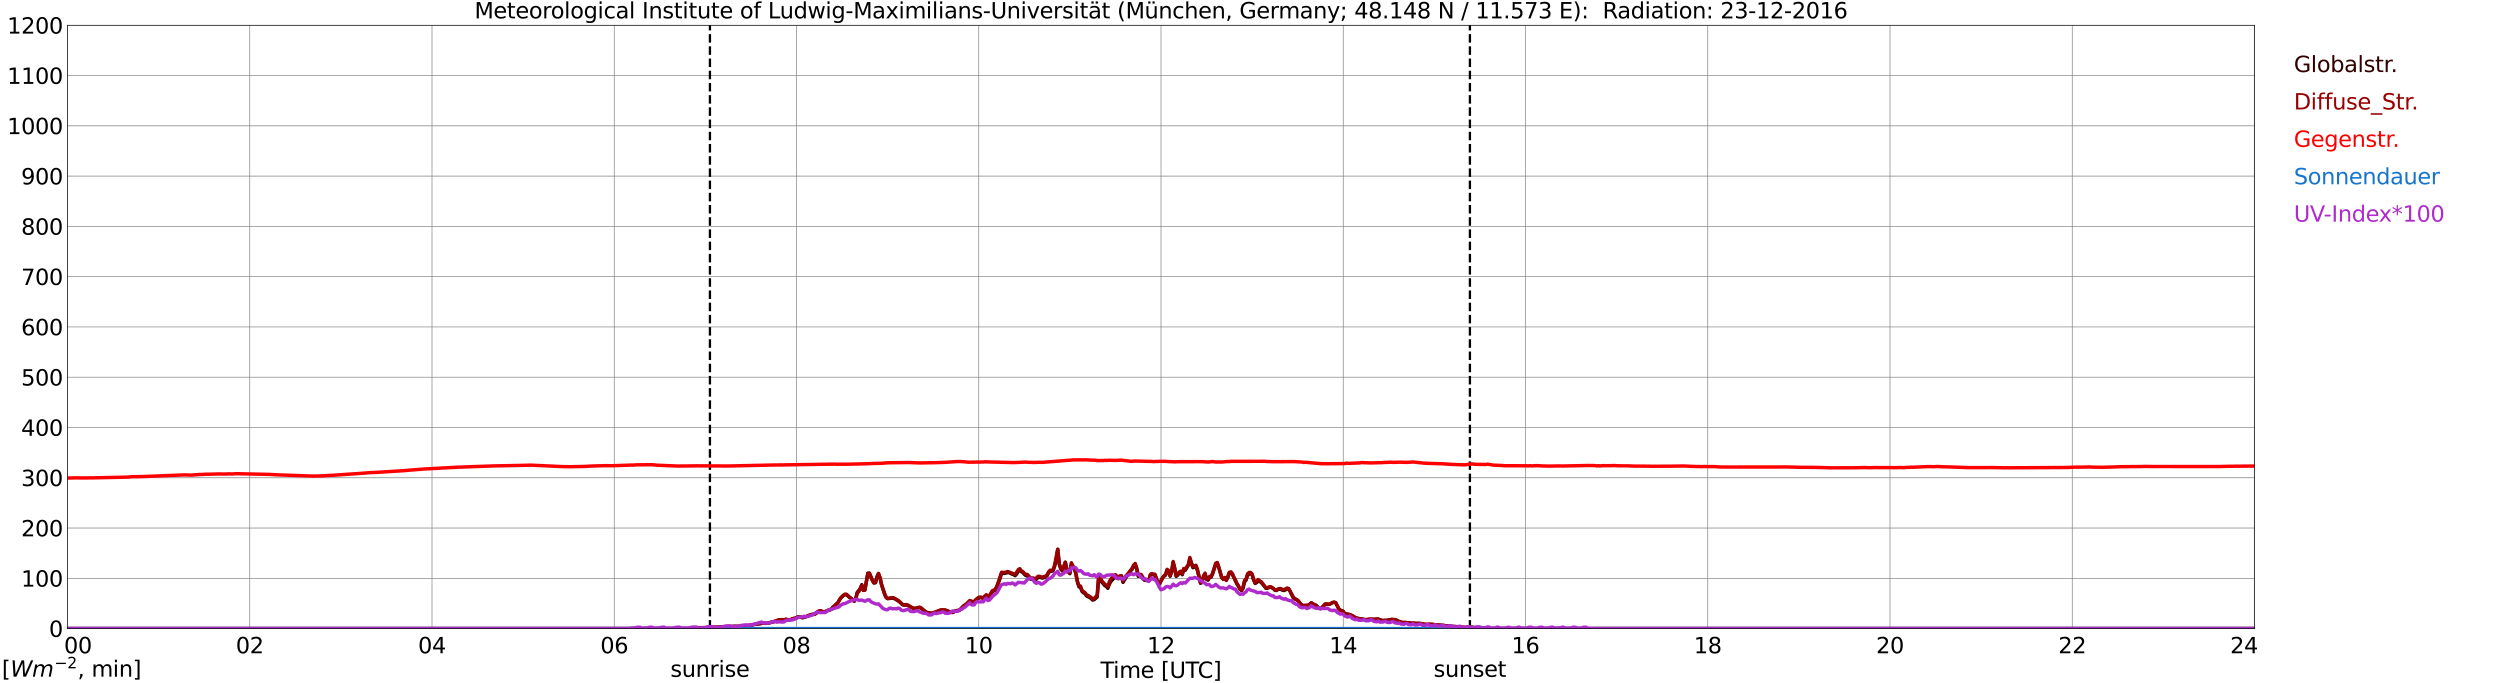 <?xml version="1.0" encoding="utf-8" standalone="no"?>
<!DOCTYPE svg PUBLIC "-//W3C//DTD SVG 1.1//EN"
  "http://www.w3.org/Graphics/SVG/1.1/DTD/svg11.dtd">
<svg xmlns:xlink="http://www.w3.org/1999/xlink" width="1085.4pt" height="296.64pt" viewBox="0 0 1085.4 296.64" xmlns="http://www.w3.org/2000/svg" version="1.1">
 <defs>
  <style type="text/css">*{stroke-linejoin: round; stroke-linecap: butt}</style>
 </defs>
 <g id="figure_1">
  <g id="patch_1">
   <path d="M 0 296.64 
L 1085.4 296.64 
L 1085.4 0 
L 0 0 
z
" style="fill: #ffffff"/>
  </g>
  <g id="axes_1">
   <g id="patch_2">
    <path d="M 29.306 272.909 
L 978.814 272.909 
L 978.814 10.976 
L 29.306 10.976 
z
" style="fill: #ffffff"/>
   </g>
   <g id="patch_3">
    <path d="M 978.814 272.909 
L 978.814 272.909 
L 978.814 10.976 
L 978.814 10.976 
z
" clip-path="url(#pdfca2c6a00)" style="fill: #d3d3d3; opacity: 0.25; stroke: #d3d3d3; stroke-linejoin: miter"/>
   </g>
   <g id="matplotlib.axis_1">
    <g id="xtick_1">
     <g id="line2d_1">
      <path d="M 29.306 272.909 
L 29.306 10.976 
" clip-path="url(#pdfca2c6a00)" style="fill: none; stroke: #808080; stroke-width: 0.3; stroke-linecap: square"/>
     </g>
     <g id="line2d_2"/>
     <g id="text_1">
      <!--    00 -->
      <g transform="translate(18.733 283.627) scale(0.095 -0.095)">
       <defs>
        <path id="DejaVuSans-20" transform="scale(0.016)"/>
        <path id="DejaVuSans-30" d="M 2034 4250 
Q 1547 4250 1301 3770 
Q 1056 3291 1056 2328 
Q 1056 1369 1301 889 
Q 1547 409 2034 409 
Q 2525 409 2770 889 
Q 3016 1369 3016 2328 
Q 3016 3291 2770 3770 
Q 2525 4250 2034 4250 
z
M 2034 4750 
Q 2819 4750 3233 4129 
Q 3647 3509 3647 2328 
Q 3647 1150 3233 529 
Q 2819 -91 2034 -91 
Q 1250 -91 836 529 
Q 422 1150 422 2328 
Q 422 3509 836 4129 
Q 1250 4750 2034 4750 
z
" transform="scale(0.016)"/>
       </defs>
       <use xlink:href="#DejaVuSans-20"/>
       <use xlink:href="#DejaVuSans-20" transform="translate(31.787 0)"/>
       <use xlink:href="#DejaVuSans-20" transform="translate(63.574 0)"/>
       <use xlink:href="#DejaVuSans-30" transform="translate(95.361 0)"/>
       <use xlink:href="#DejaVuSans-30" transform="translate(158.984 0)"/>
      </g>
     </g>
    </g>
    <g id="xtick_2">
     <g id="line2d_3">
      <path d="M 108.431 272.909 
L 108.431 10.976 
" clip-path="url(#pdfca2c6a00)" style="fill: none; stroke: #808080; stroke-width: 0.3; stroke-linecap: square"/>
     </g>
     <g id="line2d_4"/>
     <g id="text_2">
      <!-- 02 -->
      <g transform="translate(102.387 283.627) scale(0.095 -0.095)">
       <defs>
        <path id="DejaVuSans-32" d="M 1228 531 
L 3431 531 
L 3431 0 
L 469 0 
L 469 531 
Q 828 903 1448 1529 
Q 2069 2156 2228 2338 
Q 2531 2678 2651 2914 
Q 2772 3150 2772 3378 
Q 2772 3750 2511 3984 
Q 2250 4219 1831 4219 
Q 1534 4219 1204 4116 
Q 875 4013 500 3803 
L 500 4441 
Q 881 4594 1212 4672 
Q 1544 4750 1819 4750 
Q 2544 4750 2975 4387 
Q 3406 4025 3406 3419 
Q 3406 3131 3298 2873 
Q 3191 2616 2906 2266 
Q 2828 2175 2409 1742 
Q 1991 1309 1228 531 
z
" transform="scale(0.016)"/>
       </defs>
       <use xlink:href="#DejaVuSans-30"/>
       <use xlink:href="#DejaVuSans-32" transform="translate(63.623 0)"/>
      </g>
     </g>
    </g>
    <g id="xtick_3">
     <g id="line2d_5">
      <path d="M 187.557 272.909 
L 187.557 10.976 
" clip-path="url(#pdfca2c6a00)" style="fill: none; stroke: #808080; stroke-width: 0.3; stroke-linecap: square"/>
     </g>
     <g id="line2d_6"/>
     <g id="text_3">
      <!-- 04 -->
      <g transform="translate(181.513 283.627) scale(0.095 -0.095)">
       <defs>
        <path id="DejaVuSans-34" d="M 2419 4116 
L 825 1625 
L 2419 1625 
L 2419 4116 
z
M 2253 4666 
L 3047 4666 
L 3047 1625 
L 3713 1625 
L 3713 1100 
L 3047 1100 
L 3047 0 
L 2419 0 
L 2419 1100 
L 313 1100 
L 313 1709 
L 2253 4666 
z
" transform="scale(0.016)"/>
       </defs>
       <use xlink:href="#DejaVuSans-30"/>
       <use xlink:href="#DejaVuSans-34" transform="translate(63.623 0)"/>
      </g>
     </g>
    </g>
    <g id="xtick_4">
     <g id="line2d_7">
      <path d="M 266.683 272.909 
L 266.683 10.976 
" clip-path="url(#pdfca2c6a00)" style="fill: none; stroke: #808080; stroke-width: 0.3; stroke-linecap: square"/>
     </g>
     <g id="line2d_8"/>
     <g id="text_4">
      <!-- 06 -->
      <g transform="translate(260.638 283.627) scale(0.095 -0.095)">
       <defs>
        <path id="DejaVuSans-36" d="M 2113 2584 
Q 1688 2584 1439 2293 
Q 1191 2003 1191 1497 
Q 1191 994 1439 701 
Q 1688 409 2113 409 
Q 2538 409 2786 701 
Q 3034 994 3034 1497 
Q 3034 2003 2786 2293 
Q 2538 2584 2113 2584 
z
M 3366 4563 
L 3366 3988 
Q 3128 4100 2886 4159 
Q 2644 4219 2406 4219 
Q 1781 4219 1451 3797 
Q 1122 3375 1075 2522 
Q 1259 2794 1537 2939 
Q 1816 3084 2150 3084 
Q 2853 3084 3261 2657 
Q 3669 2231 3669 1497 
Q 3669 778 3244 343 
Q 2819 -91 2113 -91 
Q 1303 -91 875 529 
Q 447 1150 447 2328 
Q 447 3434 972 4092 
Q 1497 4750 2381 4750 
Q 2619 4750 2861 4703 
Q 3103 4656 3366 4563 
z
" transform="scale(0.016)"/>
       </defs>
       <use xlink:href="#DejaVuSans-30"/>
       <use xlink:href="#DejaVuSans-36" transform="translate(63.623 0)"/>
      </g>
     </g>
    </g>
    <g id="xtick_5">
     <g id="line2d_9">
      <path d="M 345.808 272.909 
L 345.808 10.976 
" clip-path="url(#pdfca2c6a00)" style="fill: none; stroke: #808080; stroke-width: 0.3; stroke-linecap: square"/>
     </g>
     <g id="line2d_10"/>
     <g id="text_5">
      <!-- 08 -->
      <g transform="translate(339.764 283.627) scale(0.095 -0.095)">
       <defs>
        <path id="DejaVuSans-38" d="M 2034 2216 
Q 1584 2216 1326 1975 
Q 1069 1734 1069 1313 
Q 1069 891 1326 650 
Q 1584 409 2034 409 
Q 2484 409 2743 651 
Q 3003 894 3003 1313 
Q 3003 1734 2745 1975 
Q 2488 2216 2034 2216 
z
M 1403 2484 
Q 997 2584 770 2862 
Q 544 3141 544 3541 
Q 544 4100 942 4425 
Q 1341 4750 2034 4750 
Q 2731 4750 3128 4425 
Q 3525 4100 3525 3541 
Q 3525 3141 3298 2862 
Q 3072 2584 2669 2484 
Q 3125 2378 3379 2068 
Q 3634 1759 3634 1313 
Q 3634 634 3220 271 
Q 2806 -91 2034 -91 
Q 1263 -91 848 271 
Q 434 634 434 1313 
Q 434 1759 690 2068 
Q 947 2378 1403 2484 
z
M 1172 3481 
Q 1172 3119 1398 2916 
Q 1625 2713 2034 2713 
Q 2441 2713 2670 2916 
Q 2900 3119 2900 3481 
Q 2900 3844 2670 4047 
Q 2441 4250 2034 4250 
Q 1625 4250 1398 4047 
Q 1172 3844 1172 3481 
z
" transform="scale(0.016)"/>
       </defs>
       <use xlink:href="#DejaVuSans-30"/>
       <use xlink:href="#DejaVuSans-38" transform="translate(63.623 0)"/>
      </g>
     </g>
    </g>
    <g id="xtick_6">
     <g id="line2d_11">
      <path d="M 424.934 272.909 
L 424.934 10.976 
" clip-path="url(#pdfca2c6a00)" style="fill: none; stroke: #808080; stroke-width: 0.3; stroke-linecap: square"/>
     </g>
     <g id="line2d_12"/>
     <g id="text_6">
      <!-- 10 -->
      <g transform="translate(418.89 283.627) scale(0.095 -0.095)">
       <defs>
        <path id="DejaVuSans-31" d="M 794 531 
L 1825 531 
L 1825 4091 
L 703 3866 
L 703 4441 
L 1819 4666 
L 2450 4666 
L 2450 531 
L 3481 531 
L 3481 0 
L 794 0 
L 794 531 
z
" transform="scale(0.016)"/>
       </defs>
       <use xlink:href="#DejaVuSans-31"/>
       <use xlink:href="#DejaVuSans-30" transform="translate(63.623 0)"/>
      </g>
     </g>
    </g>
    <g id="xtick_7">
     <g id="line2d_13">
      <path d="M 504.06 272.909 
L 504.06 10.976 
" clip-path="url(#pdfca2c6a00)" style="fill: none; stroke: #808080; stroke-width: 0.3; stroke-linecap: square"/>
     </g>
     <g id="line2d_14"/>
     <g id="text_7">
      <!-- 12 -->
      <g transform="translate(498.015 283.627) scale(0.095 -0.095)">
       <use xlink:href="#DejaVuSans-31"/>
       <use xlink:href="#DejaVuSans-32" transform="translate(63.623 0)"/>
      </g>
     </g>
    </g>
    <g id="xtick_8">
     <g id="line2d_15">
      <path d="M 583.185 272.909 
L 583.185 10.976 
" clip-path="url(#pdfca2c6a00)" style="fill: none; stroke: #808080; stroke-width: 0.3; stroke-linecap: square"/>
     </g>
     <g id="line2d_16"/>
     <g id="text_8">
      <!-- 14 -->
      <g transform="translate(577.141 283.627) scale(0.095 -0.095)">
       <use xlink:href="#DejaVuSans-31"/>
       <use xlink:href="#DejaVuSans-34" transform="translate(63.623 0)"/>
      </g>
     </g>
    </g>
    <g id="xtick_9">
     <g id="line2d_17">
      <path d="M 662.311 272.909 
L 662.311 10.976 
" clip-path="url(#pdfca2c6a00)" style="fill: none; stroke: #808080; stroke-width: 0.3; stroke-linecap: square"/>
     </g>
     <g id="line2d_18"/>
     <g id="text_9">
      <!-- 16 -->
      <g transform="translate(656.267 283.627) scale(0.095 -0.095)">
       <use xlink:href="#DejaVuSans-31"/>
       <use xlink:href="#DejaVuSans-36" transform="translate(63.623 0)"/>
      </g>
     </g>
    </g>
    <g id="xtick_10">
     <g id="line2d_19">
      <path d="M 741.437 272.909 
L 741.437 10.976 
" clip-path="url(#pdfca2c6a00)" style="fill: none; stroke: #808080; stroke-width: 0.3; stroke-linecap: square"/>
     </g>
     <g id="line2d_20"/>
     <g id="text_10">
      <!-- 18 -->
      <g transform="translate(735.392 283.627) scale(0.095 -0.095)">
       <use xlink:href="#DejaVuSans-31"/>
       <use xlink:href="#DejaVuSans-38" transform="translate(63.623 0)"/>
      </g>
     </g>
    </g>
    <g id="xtick_11">
     <g id="line2d_21">
      <path d="M 820.562 272.909 
L 820.562 10.976 
" clip-path="url(#pdfca2c6a00)" style="fill: none; stroke: #808080; stroke-width: 0.3; stroke-linecap: square"/>
     </g>
     <g id="line2d_22"/>
     <g id="text_11">
      <!-- 20 -->
      <g transform="translate(814.518 283.627) scale(0.095 -0.095)">
       <use xlink:href="#DejaVuSans-32"/>
       <use xlink:href="#DejaVuSans-30" transform="translate(63.623 0)"/>
      </g>
     </g>
    </g>
    <g id="xtick_12">
     <g id="line2d_23">
      <path d="M 899.688 272.909 
L 899.688 10.976 
" clip-path="url(#pdfca2c6a00)" style="fill: none; stroke: #808080; stroke-width: 0.3; stroke-linecap: square"/>
     </g>
     <g id="line2d_24"/>
     <g id="text_12">
      <!-- 22 -->
      <g transform="translate(893.644 283.627) scale(0.095 -0.095)">
       <use xlink:href="#DejaVuSans-32"/>
       <use xlink:href="#DejaVuSans-32" transform="translate(63.623 0)"/>
      </g>
     </g>
    </g>
    <g id="xtick_13">
     <g id="line2d_25">
      <path d="M 978.814 272.909 
L 978.814 10.976 
" clip-path="url(#pdfca2c6a00)" style="fill: none; stroke: #808080; stroke-width: 0.3; stroke-linecap: square"/>
     </g>
     <g id="line2d_26"/>
     <g id="text_13">
      <!-- 24    -->
      <g transform="translate(968.241 283.627) scale(0.095 -0.095)">
       <use xlink:href="#DejaVuSans-32"/>
       <use xlink:href="#DejaVuSans-34" transform="translate(63.623 0)"/>
       <use xlink:href="#DejaVuSans-20" transform="translate(127.246 0)"/>
       <use xlink:href="#DejaVuSans-20" transform="translate(159.033 0)"/>
       <use xlink:href="#DejaVuSans-20" transform="translate(190.82 0)"/>
      </g>
     </g>
    </g>
    <g id="text_14">
     <!-- Time [UTC] -->
     <g transform="translate(477.806 294.322) scale(0.095 -0.095)">
      <defs>
       <path id="DejaVuSans-54" d="M -19 4666 
L 3928 4666 
L 3928 4134 
L 2272 4134 
L 2272 0 
L 1638 0 
L 1638 4134 
L -19 4134 
L -19 4666 
z
" transform="scale(0.016)"/>
       <path id="DejaVuSans-69" d="M 603 3500 
L 1178 3500 
L 1178 0 
L 603 0 
L 603 3500 
z
M 603 4863 
L 1178 4863 
L 1178 4134 
L 603 4134 
L 603 4863 
z
" transform="scale(0.016)"/>
       <path id="DejaVuSans-6d" d="M 3328 2828 
Q 3544 3216 3844 3400 
Q 4144 3584 4550 3584 
Q 5097 3584 5394 3201 
Q 5691 2819 5691 2113 
L 5691 0 
L 5113 0 
L 5113 2094 
Q 5113 2597 4934 2840 
Q 4756 3084 4391 3084 
Q 3944 3084 3684 2787 
Q 3425 2491 3425 1978 
L 3425 0 
L 2847 0 
L 2847 2094 
Q 2847 2600 2669 2842 
Q 2491 3084 2119 3084 
Q 1678 3084 1418 2786 
Q 1159 2488 1159 1978 
L 1159 0 
L 581 0 
L 581 3500 
L 1159 3500 
L 1159 2956 
Q 1356 3278 1631 3431 
Q 1906 3584 2284 3584 
Q 2666 3584 2933 3390 
Q 3200 3197 3328 2828 
z
" transform="scale(0.016)"/>
       <path id="DejaVuSans-65" d="M 3597 1894 
L 3597 1613 
L 953 1613 
Q 991 1019 1311 708 
Q 1631 397 2203 397 
Q 2534 397 2845 478 
Q 3156 559 3463 722 
L 3463 178 
Q 3153 47 2828 -22 
Q 2503 -91 2169 -91 
Q 1331 -91 842 396 
Q 353 884 353 1716 
Q 353 2575 817 3079 
Q 1281 3584 2069 3584 
Q 2775 3584 3186 3129 
Q 3597 2675 3597 1894 
z
M 3022 2063 
Q 3016 2534 2758 2815 
Q 2500 3097 2075 3097 
Q 1594 3097 1305 2825 
Q 1016 2553 972 2059 
L 3022 2063 
z
" transform="scale(0.016)"/>
       <path id="DejaVuSans-5b" d="M 550 4863 
L 1875 4863 
L 1875 4416 
L 1125 4416 
L 1125 -397 
L 1875 -397 
L 1875 -844 
L 550 -844 
L 550 4863 
z
" transform="scale(0.016)"/>
       <path id="DejaVuSans-55" d="M 556 4666 
L 1191 4666 
L 1191 1831 
Q 1191 1081 1462 751 
Q 1734 422 2344 422 
Q 2950 422 3222 751 
Q 3494 1081 3494 1831 
L 3494 4666 
L 4128 4666 
L 4128 1753 
Q 4128 841 3676 375 
Q 3225 -91 2344 -91 
Q 1459 -91 1007 375 
Q 556 841 556 1753 
L 556 4666 
z
" transform="scale(0.016)"/>
       <path id="DejaVuSans-43" d="M 4122 4306 
L 4122 3641 
Q 3803 3938 3442 4084 
Q 3081 4231 2675 4231 
Q 1875 4231 1450 3742 
Q 1025 3253 1025 2328 
Q 1025 1406 1450 917 
Q 1875 428 2675 428 
Q 3081 428 3442 575 
Q 3803 722 4122 1019 
L 4122 359 
Q 3791 134 3420 21 
Q 3050 -91 2638 -91 
Q 1578 -91 968 557 
Q 359 1206 359 2328 
Q 359 3453 968 4101 
Q 1578 4750 2638 4750 
Q 3056 4750 3426 4639 
Q 3797 4528 4122 4306 
z
" transform="scale(0.016)"/>
       <path id="DejaVuSans-5d" d="M 1947 4863 
L 1947 -844 
L 622 -844 
L 622 -397 
L 1369 -397 
L 1369 4416 
L 622 4416 
L 622 4863 
L 1947 4863 
z
" transform="scale(0.016)"/>
      </defs>
      <use xlink:href="#DejaVuSans-54"/>
      <use xlink:href="#DejaVuSans-69" transform="translate(57.959 0)"/>
      <use xlink:href="#DejaVuSans-6d" transform="translate(85.742 0)"/>
      <use xlink:href="#DejaVuSans-65" transform="translate(183.154 0)"/>
      <use xlink:href="#DejaVuSans-20" transform="translate(244.678 0)"/>
      <use xlink:href="#DejaVuSans-5b" transform="translate(276.465 0)"/>
      <use xlink:href="#DejaVuSans-55" transform="translate(315.479 0)"/>
      <use xlink:href="#DejaVuSans-54" transform="translate(388.672 0)"/>
      <use xlink:href="#DejaVuSans-43" transform="translate(443.881 0)"/>
      <use xlink:href="#DejaVuSans-5d" transform="translate(513.705 0)"/>
     </g>
    </g>
   </g>
   <g id="matplotlib.axis_2">
    <g id="ytick_1">
     <g id="line2d_27">
      <path d="M 29.306 272.909 
L 978.814 272.909 
" clip-path="url(#pdfca2c6a00)" style="fill: none; stroke: #808080; stroke-width: 0.3; stroke-linecap: square"/>
     </g>
     <g id="line2d_28"/>
     <g id="text_15">
      <!-- 0 -->
      <g transform="translate(21.261 276.518) scale(0.095 -0.095)">
       <use xlink:href="#DejaVuSans-30"/>
      </g>
     </g>
    </g>
    <g id="ytick_2">
     <g id="line2d_29">
      <path d="M 29.306 251.081 
L 978.814 251.081 
" clip-path="url(#pdfca2c6a00)" style="fill: none; stroke: #808080; stroke-width: 0.3; stroke-linecap: square"/>
     </g>
     <g id="line2d_30"/>
     <g id="text_16">
      <!-- 100 -->
      <g transform="translate(9.173 254.69) scale(0.095 -0.095)">
       <use xlink:href="#DejaVuSans-31"/>
       <use xlink:href="#DejaVuSans-30" transform="translate(63.623 0)"/>
       <use xlink:href="#DejaVuSans-30" transform="translate(127.246 0)"/>
      </g>
     </g>
    </g>
    <g id="ytick_3">
     <g id="line2d_31">
      <path d="M 29.306 229.253 
L 978.814 229.253 
" clip-path="url(#pdfca2c6a00)" style="fill: none; stroke: #808080; stroke-width: 0.3; stroke-linecap: square"/>
     </g>
     <g id="line2d_32"/>
     <g id="text_17">
      <!-- 200 -->
      <g transform="translate(9.173 232.863) scale(0.095 -0.095)">
       <use xlink:href="#DejaVuSans-32"/>
       <use xlink:href="#DejaVuSans-30" transform="translate(63.623 0)"/>
       <use xlink:href="#DejaVuSans-30" transform="translate(127.246 0)"/>
      </g>
     </g>
    </g>
    <g id="ytick_4">
     <g id="line2d_33">
      <path d="M 29.306 207.426 
L 978.814 207.426 
" clip-path="url(#pdfca2c6a00)" style="fill: none; stroke: #808080; stroke-width: 0.3; stroke-linecap: square"/>
     </g>
     <g id="line2d_34"/>
     <g id="text_18">
      <!-- 300 -->
      <g transform="translate(9.173 211.035) scale(0.095 -0.095)">
       <defs>
        <path id="DejaVuSans-33" d="M 2597 2516 
Q 3050 2419 3304 2112 
Q 3559 1806 3559 1356 
Q 3559 666 3084 287 
Q 2609 -91 1734 -91 
Q 1441 -91 1130 -33 
Q 819 25 488 141 
L 488 750 
Q 750 597 1062 519 
Q 1375 441 1716 441 
Q 2309 441 2620 675 
Q 2931 909 2931 1356 
Q 2931 1769 2642 2001 
Q 2353 2234 1838 2234 
L 1294 2234 
L 1294 2753 
L 1863 2753 
Q 2328 2753 2575 2939 
Q 2822 3125 2822 3475 
Q 2822 3834 2567 4026 
Q 2313 4219 1838 4219 
Q 1578 4219 1281 4162 
Q 984 4106 628 3988 
L 628 4550 
Q 988 4650 1302 4700 
Q 1616 4750 1894 4750 
Q 2613 4750 3031 4423 
Q 3450 4097 3450 3541 
Q 3450 3153 3228 2886 
Q 3006 2619 2597 2516 
z
" transform="scale(0.016)"/>
       </defs>
       <use xlink:href="#DejaVuSans-33"/>
       <use xlink:href="#DejaVuSans-30" transform="translate(63.623 0)"/>
       <use xlink:href="#DejaVuSans-30" transform="translate(127.246 0)"/>
      </g>
     </g>
    </g>
    <g id="ytick_5">
     <g id="line2d_35">
      <path d="M 29.306 185.598 
L 978.814 185.598 
" clip-path="url(#pdfca2c6a00)" style="fill: none; stroke: #808080; stroke-width: 0.3; stroke-linecap: square"/>
     </g>
     <g id="line2d_36"/>
     <g id="text_19">
      <!-- 400 -->
      <g transform="translate(9.173 189.207) scale(0.095 -0.095)">
       <use xlink:href="#DejaVuSans-34"/>
       <use xlink:href="#DejaVuSans-30" transform="translate(63.623 0)"/>
       <use xlink:href="#DejaVuSans-30" transform="translate(127.246 0)"/>
      </g>
     </g>
    </g>
    <g id="ytick_6">
     <g id="line2d_37">
      <path d="M 29.306 163.77 
L 978.814 163.77 
" clip-path="url(#pdfca2c6a00)" style="fill: none; stroke: #808080; stroke-width: 0.3; stroke-linecap: square"/>
     </g>
     <g id="line2d_38"/>
     <g id="text_20">
      <!-- 500 -->
      <g transform="translate(9.173 167.379) scale(0.095 -0.095)">
       <defs>
        <path id="DejaVuSans-35" d="M 691 4666 
L 3169 4666 
L 3169 4134 
L 1269 4134 
L 1269 2991 
Q 1406 3038 1543 3061 
Q 1681 3084 1819 3084 
Q 2600 3084 3056 2656 
Q 3513 2228 3513 1497 
Q 3513 744 3044 326 
Q 2575 -91 1722 -91 
Q 1428 -91 1123 -41 
Q 819 9 494 109 
L 494 744 
Q 775 591 1075 516 
Q 1375 441 1709 441 
Q 2250 441 2565 725 
Q 2881 1009 2881 1497 
Q 2881 1984 2565 2268 
Q 2250 2553 1709 2553 
Q 1456 2553 1204 2497 
Q 953 2441 691 2322 
L 691 4666 
z
" transform="scale(0.016)"/>
       </defs>
       <use xlink:href="#DejaVuSans-35"/>
       <use xlink:href="#DejaVuSans-30" transform="translate(63.623 0)"/>
       <use xlink:href="#DejaVuSans-30" transform="translate(127.246 0)"/>
      </g>
     </g>
    </g>
    <g id="ytick_7">
     <g id="line2d_39">
      <path d="M 29.306 141.942 
L 978.814 141.942 
" clip-path="url(#pdfca2c6a00)" style="fill: none; stroke: #808080; stroke-width: 0.3; stroke-linecap: square"/>
     </g>
     <g id="line2d_40"/>
     <g id="text_21">
      <!-- 600 -->
      <g transform="translate(9.173 145.551) scale(0.095 -0.095)">
       <use xlink:href="#DejaVuSans-36"/>
       <use xlink:href="#DejaVuSans-30" transform="translate(63.623 0)"/>
       <use xlink:href="#DejaVuSans-30" transform="translate(127.246 0)"/>
      </g>
     </g>
    </g>
    <g id="ytick_8">
     <g id="line2d_41">
      <path d="M 29.306 120.114 
L 978.814 120.114 
" clip-path="url(#pdfca2c6a00)" style="fill: none; stroke: #808080; stroke-width: 0.3; stroke-linecap: square"/>
     </g>
     <g id="line2d_42"/>
     <g id="text_22">
      <!-- 700 -->
      <g transform="translate(9.173 123.724) scale(0.095 -0.095)">
       <defs>
        <path id="DejaVuSans-37" d="M 525 4666 
L 3525 4666 
L 3525 4397 
L 1831 0 
L 1172 0 
L 2766 4134 
L 525 4134 
L 525 4666 
z
" transform="scale(0.016)"/>
       </defs>
       <use xlink:href="#DejaVuSans-37"/>
       <use xlink:href="#DejaVuSans-30" transform="translate(63.623 0)"/>
       <use xlink:href="#DejaVuSans-30" transform="translate(127.246 0)"/>
      </g>
     </g>
    </g>
    <g id="ytick_9">
     <g id="line2d_43">
      <path d="M 29.306 98.287 
L 978.814 98.287 
" clip-path="url(#pdfca2c6a00)" style="fill: none; stroke: #808080; stroke-width: 0.3; stroke-linecap: square"/>
     </g>
     <g id="line2d_44"/>
     <g id="text_23">
      <!-- 800 -->
      <g transform="translate(9.173 101.896) scale(0.095 -0.095)">
       <use xlink:href="#DejaVuSans-38"/>
       <use xlink:href="#DejaVuSans-30" transform="translate(63.623 0)"/>
       <use xlink:href="#DejaVuSans-30" transform="translate(127.246 0)"/>
      </g>
     </g>
    </g>
    <g id="ytick_10">
     <g id="line2d_45">
      <path d="M 29.306 76.459 
L 978.814 76.459 
" clip-path="url(#pdfca2c6a00)" style="fill: none; stroke: #808080; stroke-width: 0.3; stroke-linecap: square"/>
     </g>
     <g id="line2d_46"/>
     <g id="text_24">
      <!-- 900 -->
      <g transform="translate(9.173 80.068) scale(0.095 -0.095)">
       <defs>
        <path id="DejaVuSans-39" d="M 703 97 
L 703 672 
Q 941 559 1184 500 
Q 1428 441 1663 441 
Q 2288 441 2617 861 
Q 2947 1281 2994 2138 
Q 2813 1869 2534 1725 
Q 2256 1581 1919 1581 
Q 1219 1581 811 2004 
Q 403 2428 403 3163 
Q 403 3881 828 4315 
Q 1253 4750 1959 4750 
Q 2769 4750 3195 4129 
Q 3622 3509 3622 2328 
Q 3622 1225 3098 567 
Q 2575 -91 1691 -91 
Q 1453 -91 1209 -44 
Q 966 3 703 97 
z
M 1959 2075 
Q 2384 2075 2632 2365 
Q 2881 2656 2881 3163 
Q 2881 3666 2632 3958 
Q 2384 4250 1959 4250 
Q 1534 4250 1286 3958 
Q 1038 3666 1038 3163 
Q 1038 2656 1286 2365 
Q 1534 2075 1959 2075 
z
" transform="scale(0.016)"/>
       </defs>
       <use xlink:href="#DejaVuSans-39"/>
       <use xlink:href="#DejaVuSans-30" transform="translate(63.623 0)"/>
       <use xlink:href="#DejaVuSans-30" transform="translate(127.246 0)"/>
      </g>
     </g>
    </g>
    <g id="ytick_11">
     <g id="line2d_47">
      <path d="M 29.306 54.631 
L 978.814 54.631 
" clip-path="url(#pdfca2c6a00)" style="fill: none; stroke: #808080; stroke-width: 0.3; stroke-linecap: square"/>
     </g>
     <g id="line2d_48"/>
     <g id="text_25">
      <!-- 1000 -->
      <g transform="translate(3.128 58.24) scale(0.095 -0.095)">
       <use xlink:href="#DejaVuSans-31"/>
       <use xlink:href="#DejaVuSans-30" transform="translate(63.623 0)"/>
       <use xlink:href="#DejaVuSans-30" transform="translate(127.246 0)"/>
       <use xlink:href="#DejaVuSans-30" transform="translate(190.869 0)"/>
      </g>
     </g>
    </g>
    <g id="ytick_12">
     <g id="line2d_49">
      <path d="M 29.306 32.803 
L 978.814 32.803 
" clip-path="url(#pdfca2c6a00)" style="fill: none; stroke: #808080; stroke-width: 0.3; stroke-linecap: square"/>
     </g>
     <g id="line2d_50"/>
     <g id="text_26">
      <!-- 1100 -->
      <g transform="translate(3.128 36.413) scale(0.095 -0.095)">
       <use xlink:href="#DejaVuSans-31"/>
       <use xlink:href="#DejaVuSans-31" transform="translate(63.623 0)"/>
       <use xlink:href="#DejaVuSans-30" transform="translate(127.246 0)"/>
       <use xlink:href="#DejaVuSans-30" transform="translate(190.869 0)"/>
      </g>
     </g>
    </g>
    <g id="ytick_13">
     <g id="line2d_51">
      <path d="M 29.306 10.976 
L 978.814 10.976 
" clip-path="url(#pdfca2c6a00)" style="fill: none; stroke: #808080; stroke-width: 0.3; stroke-linecap: square"/>
     </g>
     <g id="line2d_52"/>
     <g id="text_27">
      <!-- 1200 -->
      <g transform="translate(3.128 14.585) scale(0.095 -0.095)">
       <use xlink:href="#DejaVuSans-31"/>
       <use xlink:href="#DejaVuSans-32" transform="translate(63.623 0)"/>
       <use xlink:href="#DejaVuSans-30" transform="translate(127.246 0)"/>
       <use xlink:href="#DejaVuSans-30" transform="translate(190.869 0)"/>
      </g>
     </g>
    </g>
   </g>
   <g id="line2d_53">
    <path d="M 308.224 272.909 
L 308.224 10.976 
" clip-path="url(#pdfca2c6a00)" style="fill: none; stroke-dasharray: 3.7,1.6; stroke-dashoffset: 0; stroke: #000000"/>
   </g>
   <g id="line2d_54">
    <path d="M 638.178 272.909 
L 638.178 10.976 
" clip-path="url(#pdfca2c6a00)" style="fill: none; stroke-dasharray: 3.7,1.6; stroke-dashoffset: 0; stroke: #000000"/>
   </g>
   <g id="line2d_55">
    <path d="M 29.306 272.909 
L 299.652 272.909 
L 300.311 272.555 
L 300.971 272.584 
L 301.63 272.496 
L 304.927 272.555 
L 320.093 271.961 
L 322.73 271.903 
L 326.027 271.459 
L 327.346 271.134 
L 331.302 270.599 
L 333.28 270.599 
L 333.94 270.54 
L 334.599 270.244 
L 335.918 269.949 
L 338.555 269.089 
L 340.533 269.148 
L 341.193 268.912 
L 341.852 269.089 
L 342.512 269.148 
L 343.171 269.061 
L 344.49 268.587 
L 345.149 268.497 
L 346.468 267.906 
L 347.127 267.816 
L 348.446 268.231 
L 349.765 267.786 
L 351.083 267.312 
L 352.402 266.78 
L 353.721 266.721 
L 355.699 265.328 
L 356.359 265.3 
L 357.677 265.653 
L 358.337 265.535 
L 358.996 265.3 
L 359.655 264.944 
L 360.315 264.795 
L 360.974 264.499 
L 361.634 263.641 
L 362.293 263.195 
L 362.952 262.425 
L 363.612 261.923 
L 364.93 259.731 
L 365.59 259.02 
L 366.249 258.516 
L 366.909 258.162 
L 367.568 258.249 
L 368.887 259.404 
L 369.546 259.79 
L 370.865 261.034 
L 371.524 259.939 
L 372.184 257.184 
L 373.502 255.554 
L 374.162 253.838 
L 374.821 256.296 
L 375.481 256.176 
L 376.799 248.951 
L 377.459 248.861 
L 378.777 252.031 
L 379.437 253.096 
L 380.096 253.008 
L 380.756 250.638 
L 381.415 249.186 
L 382.074 250.845 
L 382.734 253.838 
L 384.053 257.835 
L 384.712 259.376 
L 385.371 259.908 
L 386.69 259.76 
L 387.349 259.672 
L 388.009 259.701 
L 389.987 260.914 
L 390.646 261.419 
L 391.965 262.632 
L 392.624 262.752 
L 393.284 262.663 
L 393.943 262.752 
L 396.581 264.143 
L 397.24 264.263 
L 398.559 263.935 
L 399.218 263.759 
L 399.878 264.025 
L 401.856 265.653 
L 402.515 265.981 
L 403.834 266.334 
L 404.493 266.306 
L 406.471 265.773 
L 407.79 265.092 
L 408.45 264.944 
L 410.428 264.944 
L 411.746 265.446 
L 413.065 265.92 
L 413.725 265.92 
L 414.384 265.476 
L 415.043 265.239 
L 415.703 265.21 
L 416.362 265.062 
L 417.022 264.678 
L 418.34 263.254 
L 419.659 262.425 
L 420.978 261.152 
L 421.637 261.093 
L 422.297 261.329 
L 422.956 261.36 
L 424.275 260.146 
L 424.934 259.672 
L 425.593 259.465 
L 426.912 259.731 
L 427.572 259.258 
L 428.231 258.457 
L 428.89 259.376 
L 429.55 258.902 
L 430.209 258.014 
L 430.869 256.769 
L 432.187 256.265 
L 432.847 254.844 
L 434.165 251.171 
L 434.825 249.01 
L 435.484 248.92 
L 436.144 248.951 
L 437.462 248.595 
L 438.122 248.623 
L 439.44 249.306 
L 440.1 249.514 
L 440.759 249.926 
L 441.419 249.158 
L 442.078 248.062 
L 442.737 247.44 
L 443.397 248.18 
L 444.056 248.564 
L 444.716 249.335 
L 445.375 249.867 
L 446.034 250.016 
L 446.694 250.935 
L 447.353 251.408 
L 448.672 251.557 
L 449.331 251.972 
L 449.991 251.467 
L 450.65 250.727 
L 451.309 250.638 
L 452.628 250.994 
L 453.947 250.52 
L 454.606 249.898 
L 455.266 248.684 
L 455.925 247.942 
L 456.584 248.032 
L 457.244 247.676 
L 457.903 245.84 
L 458.563 242.73 
L 459.222 238.526 
L 459.881 244.834 
L 460.541 246.995 
L 461.2 247.914 
L 461.859 246.165 
L 462.519 244.063 
L 463.178 247.113 
L 463.838 248.329 
L 464.497 249.069 
L 465.156 244.921 
L 465.816 246.403 
L 466.475 246.936 
L 467.134 249.306 
L 467.794 252.681 
L 468.453 254.814 
L 469.113 255.021 
L 469.772 256.798 
L 470.431 257.361 
L 471.091 257.776 
L 471.75 258.753 
L 473.069 259.404 
L 473.728 259.88 
L 474.388 260.53 
L 475.047 260.353 
L 476.366 259.197 
L 477.025 250.638 
L 477.685 251.852 
L 478.344 252.74 
L 479.003 253.393 
L 479.663 254.281 
L 480.322 254.606 
L 480.981 255.407 
L 481.641 253.6 
L 482.3 252.445 
L 483.619 250.994 
L 484.278 250.61 
L 484.938 251.024 
L 485.597 251.229 
L 486.256 250.727 
L 486.916 250.61 
L 487.575 252.829 
L 489.553 249.601 
L 490.213 248.831 
L 490.872 247.855 
L 491.532 247.113 
L 492.191 245.871 
L 492.85 245.07 
L 493.51 247.113 
L 494.169 250.223 
L 494.828 249.987 
L 495.488 250.046 
L 496.147 251.083 
L 496.807 251.882 
L 498.785 252.059 
L 499.444 249.75 
L 500.103 249.099 
L 500.763 249.542 
L 501.422 249.66 
L 502.741 253.216 
L 503.4 253.541 
L 504.719 250.786 
L 506.038 249.66 
L 506.697 247.558 
L 507.357 247.855 
L 508.016 250.164 
L 508.675 248.239 
L 509.335 244.271 
L 509.994 246.818 
L 510.654 250.223 
L 511.313 249.719 
L 511.972 248.861 
L 512.632 248.446 
L 513.291 249.514 
L 513.95 247.292 
L 514.61 247.558 
L 515.929 245.425 
L 516.588 242.701 
L 517.907 246.462 
L 519.226 245.871 
L 519.885 247.706 
L 521.204 253.244 
L 521.863 252.86 
L 522.522 250.402 
L 523.182 249.276 
L 523.841 251.526 
L 524.501 251.882 
L 525.16 250.697 
L 525.819 250.579 
L 526.479 249.099 
L 527.797 245.1 
L 528.457 244.389 
L 529.116 246.165 
L 530.435 250.727 
L 531.094 251.437 
L 531.754 250.935 
L 532.413 251.823 
L 533.073 250.756 
L 533.732 248.743 
L 534.391 248.654 
L 535.051 249.394 
L 536.369 252.207 
L 537.029 253.51 
L 537.688 254.547 
L 538.348 255.791 
L 539.007 256.414 
L 539.666 255.466 
L 540.326 252.622 
L 540.985 251.882 
L 541.644 249.75 
L 542.304 249.245 
L 542.963 248.951 
L 543.623 249.632 
L 544.282 251.823 
L 544.941 253.303 
L 545.601 252.919 
L 546.26 252.089 
L 547.579 252.888 
L 548.898 254.488 
L 549.557 255.407 
L 550.216 255.436 
L 551.535 254.844 
L 552.854 255.554 
L 553.513 256.265 
L 554.173 256.383 
L 554.832 255.94 
L 555.491 255.822 
L 556.151 255.881 
L 556.81 256.265 
L 557.47 256.383 
L 558.129 256.088 
L 558.788 255.643 
L 559.448 255.643 
L 560.107 256.71 
L 561.426 259.435 
L 562.085 259.998 
L 563.404 260.707 
L 564.723 262.279 
L 565.382 262.781 
L 566.042 263.047 
L 568.02 262.781 
L 568.679 262.397 
L 569.338 261.716 
L 570.657 262.663 
L 571.317 262.722 
L 572.635 264.084 
L 573.295 264.263 
L 573.954 263.848 
L 575.273 262.397 
L 575.932 262.248 
L 576.592 262.397 
L 577.251 262.366 
L 578.57 261.595 
L 579.229 261.449 
L 579.889 261.657 
L 581.207 264.232 
L 581.867 264.913 
L 583.185 265.418 
L 583.845 266.603 
L 584.504 266.513 
L 585.823 266.839 
L 587.142 267.43 
L 587.801 267.875 
L 589.12 268.438 
L 591.757 268.794 
L 592.417 269.089 
L 593.736 269.178 
L 594.395 268.941 
L 595.054 268.971 
L 595.714 268.853 
L 596.373 268.971 
L 597.032 268.971 
L 597.692 268.794 
L 598.351 268.794 
L 600.329 269.504 
L 600.989 269.327 
L 601.648 269.475 
L 604.286 268.971 
L 606.264 269.237 
L 607.582 270.008 
L 608.901 270.364 
L 610.22 270.274 
L 610.879 270.392 
L 611.539 270.364 
L 612.858 270.63 
L 613.517 270.512 
L 614.836 270.748 
L 616.154 270.719 
L 617.473 271.073 
L 618.133 271.193 
L 621.429 271.134 
L 622.089 271.134 
L 622.748 271.311 
L 626.705 271.547 
L 627.364 271.754 
L 629.342 271.874 
L 630.001 271.992 
L 631.98 272.051 
L 633.298 272.199 
L 634.617 272.258 
L 635.276 272.496 
L 637.914 272.348 
L 638.573 272.348 
L 639.233 272.23 
L 639.892 272.584 
L 640.552 272.407 
L 641.211 272.584 
L 641.87 272.584 
L 642.53 272.704 
L 643.189 272.525 
L 643.848 272.614 
L 644.508 272.525 
L 645.167 272.909 
L 978.154 272.909 
L 978.154 272.909 
" clip-path="url(#pdfca2c6a00)" style="fill: none; stroke: #330000; stroke-width: 1.5; stroke-linecap: square"/>
   </g>
   <g id="line2d_56">
    <path d="M 29.306 272.909 
L 299.652 272.909 
L 300.311 272.542 
L 307.564 272.457 
L 309.543 272.374 
L 310.861 272.374 
L 318.774 271.87 
L 320.093 271.953 
L 322.071 271.911 
L 326.027 271.366 
L 327.346 271.115 
L 328.005 270.988 
L 328.665 270.988 
L 330.643 270.569 
L 332.621 270.652 
L 335.258 270.065 
L 336.577 269.646 
L 337.896 269.141 
L 339.215 269.015 
L 340.533 269.056 
L 341.193 268.847 
L 342.512 269.1 
L 343.171 268.973 
L 344.49 268.469 
L 345.149 268.428 
L 346.468 267.797 
L 347.127 267.755 
L 348.446 268.133 
L 349.765 267.714 
L 350.424 267.504 
L 351.743 266.917 
L 353.721 266.581 
L 354.38 266.118 
L 355.04 265.49 
L 355.699 265.153 
L 356.359 265.195 
L 357.018 265.49 
L 357.677 265.572 
L 358.337 265.49 
L 359.655 264.902 
L 360.315 264.776 
L 360.974 264.44 
L 361.634 263.558 
L 362.293 263.054 
L 362.952 262.34 
L 363.612 261.879 
L 364.93 259.696 
L 366.249 258.396 
L 366.909 257.933 
L 367.568 258.018 
L 368.887 259.402 
L 369.546 259.823 
L 370.865 261.039 
L 371.524 260.033 
L 372.184 257.472 
L 372.843 256.883 
L 374.162 254.154 
L 374.821 256.296 
L 375.481 256.171 
L 376.799 248.866 
L 377.459 248.866 
L 378.777 252.015 
L 379.437 253.063 
L 380.096 252.771 
L 380.756 250.252 
L 381.415 248.951 
L 382.074 250.88 
L 382.734 253.862 
L 384.053 257.808 
L 384.712 259.36 
L 385.371 259.823 
L 387.349 259.487 
L 388.009 259.57 
L 389.987 260.703 
L 391.965 262.466 
L 392.624 262.593 
L 393.284 262.466 
L 393.943 262.634 
L 394.603 262.971 
L 395.262 263.475 
L 396.581 264.021 
L 397.24 264.103 
L 399.218 263.599 
L 399.878 263.894 
L 401.196 265.068 
L 401.856 265.572 
L 402.515 265.909 
L 404.493 266.203 
L 405.812 265.782 
L 407.79 265.068 
L 408.45 264.817 
L 409.109 264.734 
L 410.428 264.859 
L 413.065 265.826 
L 413.725 265.782 
L 415.043 265.153 
L 416.362 264.859 
L 417.022 264.398 
L 418.34 263.012 
L 419.659 262.089 
L 420.978 260.746 
L 422.297 261.165 
L 422.956 261.124 
L 423.615 260.325 
L 424.934 259.319 
L 425.593 259.192 
L 426.912 259.487 
L 427.572 258.773 
L 428.231 258.227 
L 428.89 258.9 
L 429.55 258.564 
L 430.869 256.422 
L 431.528 256.171 
L 432.187 255.75 
L 432.847 254.281 
L 433.506 252.517 
L 434.825 248.446 
L 435.484 248.532 
L 436.803 248.405 
L 437.462 248.11 
L 438.781 248.615 
L 440.759 249.411 
L 442.078 247.355 
L 442.737 246.894 
L 443.397 247.774 
L 444.056 248.152 
L 444.716 248.909 
L 445.375 249.328 
L 446.034 249.411 
L 447.353 250.839 
L 448.672 250.965 
L 449.331 251.343 
L 449.991 250.88 
L 450.65 250.21 
L 451.309 250.21 
L 452.628 250.629 
L 453.287 250.293 
L 453.947 250.21 
L 454.606 249.538 
L 455.266 248.278 
L 455.925 247.565 
L 456.584 247.691 
L 457.244 247.228 
L 457.903 245.214 
L 459.222 238.456 
L 459.881 244.795 
L 460.541 246.768 
L 461.2 247.523 
L 462.519 244.207 
L 463.178 247.44 
L 463.838 248.278 
L 464.497 248.697 
L 465.156 244.332 
L 465.816 245.718 
L 466.475 246.515 
L 467.134 249.119 
L 467.794 252.561 
L 468.453 254.322 
L 469.113 254.449 
L 469.772 256.381 
L 471.091 257.304 
L 471.75 258.31 
L 472.409 258.52 
L 473.728 259.402 
L 474.388 260.116 
L 475.047 259.779 
L 475.706 259.151 
L 476.366 258.186 
L 477.025 249.579 
L 478.344 252.098 
L 479.663 253.652 
L 480.322 254.03 
L 480.981 254.7 
L 481.641 252.561 
L 482.3 251.384 
L 483.619 249.874 
L 484.278 249.496 
L 484.938 250.125 
L 485.597 250.503 
L 486.256 250.001 
L 486.916 249.957 
L 487.575 252.266 
L 488.894 249.957 
L 490.213 248.446 
L 491.532 246.683 
L 492.191 245.34 
L 492.85 244.627 
L 493.51 246.558 
L 494.169 249.706 
L 494.828 249.37 
L 495.488 249.455 
L 496.147 250.629 
L 496.807 251.343 
L 497.466 251.721 
L 498.125 251.847 
L 498.785 251.762 
L 499.444 249.411 
L 500.103 249.034 
L 500.763 249.411 
L 501.422 249.287 
L 502.741 253.107 
L 503.4 253.399 
L 505.379 249.915 
L 506.038 249.496 
L 506.697 247.187 
L 507.357 247.691 
L 508.016 250.001 
L 508.675 247.901 
L 509.335 243.786 
L 509.994 246.515 
L 510.654 249.915 
L 511.313 249.243 
L 511.972 248.363 
L 512.632 247.986 
L 513.291 249.077 
L 513.95 246.809 
L 514.61 247.104 
L 515.929 245.046 
L 516.588 242.025 
L 517.247 244.207 
L 517.907 245.928 
L 519.226 245.423 
L 519.885 247.228 
L 521.204 252.897 
L 521.863 252.393 
L 522.522 250.001 
L 523.182 248.824 
L 523.841 251.384 
L 524.501 251.343 
L 525.16 250.252 
L 525.819 250.252 
L 526.479 248.783 
L 527.797 244.544 
L 528.457 244.207 
L 529.116 246.222 
L 530.435 250.88 
L 531.094 251.511 
L 531.754 250.714 
L 532.413 252.015 
L 533.732 248.488 
L 534.391 248.278 
L 535.051 249.034 
L 535.71 250.629 
L 536.369 251.679 
L 537.029 253.443 
L 537.688 254.322 
L 538.348 255.835 
L 539.007 256.128 
L 539.666 254.953 
L 540.326 252.015 
L 540.985 251.343 
L 541.644 249.119 
L 542.304 248.532 
L 542.963 248.532 
L 543.623 249.202 
L 544.282 251.638 
L 544.941 253.063 
L 546.26 251.638 
L 546.919 252.183 
L 547.579 252.561 
L 548.238 253.358 
L 549.557 255.204 
L 550.216 255.121 
L 550.876 254.868 
L 551.535 254.744 
L 552.195 254.995 
L 552.854 255.458 
L 553.513 256.128 
L 554.173 256.213 
L 554.832 255.75 
L 555.491 255.54 
L 556.151 255.54 
L 556.81 255.918 
L 557.47 255.96 
L 558.129 255.709 
L 558.788 255.289 
L 559.448 255.499 
L 560.107 256.632 
L 561.426 259.277 
L 562.745 260.242 
L 563.404 260.62 
L 564.063 261.292 
L 564.723 262.298 
L 565.382 262.844 
L 568.02 262.761 
L 569.338 261.711 
L 571.317 262.885 
L 571.976 263.431 
L 572.635 264.145 
L 573.295 264.189 
L 573.954 263.726 
L 575.273 262.257 
L 575.932 262.174 
L 576.592 262.34 
L 577.251 262.298 
L 578.57 261.628 
L 579.229 261.46 
L 579.889 261.67 
L 581.207 264.272 
L 581.867 264.944 
L 582.526 265.112 
L 583.185 265.49 
L 583.845 266.539 
L 585.823 266.749 
L 587.142 267.251 
L 588.46 268.091 
L 589.12 268.386 
L 591.098 268.805 
L 593.076 268.973 
L 593.736 268.932 
L 594.395 268.764 
L 596.373 268.805 
L 598.351 268.805 
L 599.67 269.224 
L 600.329 269.477 
L 600.989 269.351 
L 602.307 269.268 
L 604.286 268.888 
L 605.604 268.973 
L 606.264 269.224 
L 606.923 269.646 
L 608.901 270.191 
L 610.22 270.274 
L 612.198 270.442 
L 612.858 270.569 
L 613.517 270.525 
L 614.176 270.61 
L 616.154 270.569 
L 618.792 270.988 
L 619.451 271.029 
L 620.77 270.946 
L 622.089 271.071 
L 623.408 271.239 
L 626.705 271.534 
L 628.023 271.702 
L 630.001 271.87 
L 632.639 272.079 
L 633.958 272.247 
L 638.573 272.457 
L 640.552 272.415 
L 643.848 272.542 
L 644.508 272.542 
L 645.167 272.909 
L 978.154 272.909 
L 978.154 272.909 
" clip-path="url(#pdfca2c6a00)" style="fill: none; stroke: #990000; stroke-width: 1.5; stroke-linecap: square"/>
   </g>
   <g id="line2d_57">
    <path d="M 29.306 207.546 
L 33.262 207.463 
L 35.24 207.513 
L 39.197 207.476 
L 40.515 207.463 
L 55.681 207.144 
L 57.659 206.93 
L 59.637 206.952 
L 61.615 206.913 
L 80.078 206.188 
L 83.375 206.277 
L 84.694 206.151 
L 86.013 206.07 
L 86.672 205.989 
L 87.331 206.026 
L 89.309 205.889 
L 91.288 205.871 
L 95.244 205.76 
L 97.222 205.812 
L 99.86 205.725 
L 100.519 205.802 
L 102.497 205.653 
L 117.003 205.967 
L 120.3 206.155 
L 135.466 206.681 
L 136.785 206.677 
L 140.082 206.611 
L 142.06 206.456 
L 144.697 206.334 
L 158.544 205.382 
L 160.523 205.195 
L 163.16 205.11 
L 175.029 204.367 
L 178.326 204.084 
L 180.963 203.872 
L 183.601 203.654 
L 198.767 202.831 
L 200.745 202.772 
L 210.635 202.412 
L 213.932 202.292 
L 227.779 202.025 
L 230.417 201.942 
L 243.604 202.554 
L 244.923 202.593 
L 247.561 202.63 
L 254.155 202.499 
L 256.792 202.335 
L 260.089 202.241 
L 262.726 202.178 
L 266.023 202.196 
L 272.617 201.964 
L 273.936 201.903 
L 274.595 201.945 
L 276.573 201.811 
L 283.167 201.761 
L 285.145 201.966 
L 294.377 202.34 
L 296.355 202.311 
L 298.992 202.3 
L 302.289 202.241 
L 316.136 202.32 
L 336.577 201.875 
L 339.215 201.859 
L 362.293 201.491 
L 363.612 201.563 
L 364.93 201.534 
L 367.568 201.549 
L 369.546 201.504 
L 376.14 201.346 
L 377.459 201.288 
L 379.437 201.205 
L 382.734 201.148 
L 385.371 200.923 
L 394.603 200.803 
L 399.218 200.993 
L 403.175 200.91 
L 405.153 200.903 
L 410.428 200.729 
L 415.703 200.371 
L 417.681 200.428 
L 419 200.513 
L 420.318 200.665 
L 426.912 200.585 
L 427.572 200.504 
L 430.209 200.589 
L 440.1 200.834 
L 445.375 200.628 
L 446.694 200.742 
L 447.353 200.705 
L 448.672 200.792 
L 451.309 200.698 
L 452.628 200.731 
L 463.178 199.891 
L 464.497 199.81 
L 465.816 199.679 
L 471.75 199.637 
L 473.728 199.766 
L 475.706 199.819 
L 476.366 199.991 
L 478.344 199.936 
L 479.003 199.974 
L 479.663 199.834 
L 480.322 199.91 
L 481.641 199.825 
L 484.278 199.899 
L 486.916 199.777 
L 490.872 200.266 
L 492.85 200.159 
L 500.103 200.329 
L 500.763 200.404 
L 503.4 200.303 
L 506.038 200.29 
L 507.357 200.399 
L 509.335 200.467 
L 509.994 200.526 
L 511.313 200.452 
L 519.226 200.423 
L 521.863 200.423 
L 523.182 200.513 
L 524.501 200.591 
L 526.479 200.38 
L 527.797 200.583 
L 530.435 200.593 
L 532.413 200.414 
L 533.073 200.353 
L 533.732 200.417 
L 534.391 200.281 
L 538.348 200.288 
L 547.579 200.275 
L 548.898 200.273 
L 550.216 200.371 
L 552.195 200.421 
L 553.513 200.449 
L 554.832 200.438 
L 560.107 200.414 
L 562.085 200.412 
L 565.382 200.607 
L 566.042 200.792 
L 566.701 200.687 
L 573.295 201.292 
L 576.592 201.329 
L 583.845 201.264 
L 584.504 201.074 
L 585.823 201.163 
L 590.439 200.975 
L 591.098 200.807 
L 592.417 200.895 
L 595.054 200.984 
L 600.329 200.849 
L 600.989 200.748 
L 602.307 200.744 
L 603.626 200.659 
L 604.945 200.748 
L 607.582 200.652 
L 610.879 200.748 
L 613.517 200.569 
L 618.133 201.065 
L 619.451 201.15 
L 623.408 201.274 
L 626.045 201.346 
L 630.661 201.637 
L 635.936 201.829 
L 637.914 201.563 
L 639.233 201.401 
L 640.552 201.584 
L 645.167 201.676 
L 645.827 201.512 
L 648.464 201.953 
L 651.761 202.078 
L 653.08 202.202 
L 662.311 202.224 
L 663.63 202.268 
L 664.289 202.202 
L 664.949 202.285 
L 666.927 202.158 
L 668.246 202.217 
L 670.224 202.311 
L 672.861 202.366 
L 676.158 202.289 
L 678.796 202.316 
L 686.049 202.174 
L 689.346 202.097 
L 691.324 202.121 
L 692.643 202.145 
L 693.302 202.309 
L 693.961 202.176 
L 694.621 202.294 
L 695.939 202.174 
L 697.918 202.189 
L 699.896 202.174 
L 700.555 202.113 
L 702.533 202.226 
L 703.852 202.246 
L 706.49 202.248 
L 709.786 202.368 
L 712.424 202.361 
L 717.04 202.425 
L 718.358 202.423 
L 722.974 202.412 
L 724.952 202.403 
L 730.887 202.309 
L 734.184 202.462 
L 736.821 202.547 
L 738.799 202.573 
L 740.118 202.554 
L 742.756 202.586 
L 744.074 202.571 
L 746.712 202.735 
L 750.009 202.77 
L 773.746 202.743 
L 775.065 202.722 
L 779.681 202.829 
L 781.659 202.885 
L 788.912 202.94 
L 790.89 202.997 
L 792.209 203.029 
L 794.847 203.119 
L 805.397 203.084 
L 809.353 202.988 
L 811.99 203.067 
L 813.969 202.988 
L 817.265 203.023 
L 818.584 203.003 
L 822.541 203.038 
L 825.178 202.979 
L 826.497 203.036 
L 828.475 202.879 
L 829.134 202.925 
L 829.794 202.791 
L 830.453 202.866 
L 837.047 202.571 
L 839.684 202.632 
L 841.003 202.532 
L 843.641 202.667 
L 846.938 202.737 
L 850.894 202.879 
L 854.191 203.014 
L 857.488 203.008 
L 859.466 203.014 
L 864.741 202.994 
L 870.675 203.108 
L 897.71 202.96 
L 900.347 202.831 
L 905.622 202.785 
L 906.941 202.724 
L 908.26 202.813 
L 912.876 202.868 
L 917.491 202.748 
L 920.129 202.637 
L 929.36 202.547 
L 931.338 202.495 
L 934.635 202.54 
L 936.613 202.536 
L 963.648 202.547 
L 966.945 202.458 
L 968.923 202.427 
L 978.154 202.346 
L 978.154 202.346 
" clip-path="url(#pdfca2c6a00)" style="fill: none; stroke: #ff0000; stroke-width: 1.5; stroke-linecap: square"/>
   </g>
   <g id="line2d_58">
    <path d="M 29.306 272.909 
L 978.154 272.909 
L 978.154 272.909 
" clip-path="url(#pdfca2c6a00)" style="fill: none; stroke: #1773cc; stroke-width: 1.5; stroke-linecap: square"/>
   </g>
   <g id="line2d_59">
    <path d="M 29.306 272.909 
L 273.277 272.909 
L 273.936 272.712 
L 275.914 272.603 
L 276.573 272.341 
L 277.892 272.319 
L 278.552 272.734 
L 281.189 272.581 
L 281.849 272.341 
L 283.167 272.319 
L 283.827 272.734 
L 286.464 272.581 
L 287.124 272.341 
L 288.442 272.298 
L 289.102 272.712 
L 291.739 272.691 
L 292.399 272.691 
L 293.058 272.407 
L 294.377 272.298 
L 295.036 272.276 
L 295.696 272.691 
L 298.333 272.669 
L 298.992 272.669 
L 300.311 272.298 
L 302.289 272.254 
L 302.949 272.669 
L 306.246 272.56 
L 306.905 272.21 
L 308.224 272.079 
L 309.543 272.058 
L 310.202 272.472 
L 312.18 272.363 
L 313.499 272.276 
L 314.158 271.97 
L 315.477 271.73 
L 316.796 271.708 
L 317.455 272.079 
L 320.752 271.905 
L 322.071 271.49 
L 324.049 271.272 
L 324.708 271.49 
L 326.027 271.381 
L 326.686 271.141 
L 327.346 271.075 
L 330.643 270.049 
L 331.302 270.464 
L 333.94 270.53 
L 334.599 270.18 
L 336.577 269.787 
L 337.236 270.115 
L 337.896 269.962 
L 339.874 270.071 
L 340.533 269.94 
L 341.193 269.351 
L 342.512 269.264 
L 343.171 269.067 
L 343.83 269.176 
L 345.149 268.783 
L 345.808 268.412 
L 347.127 267.867 
L 348.446 267.888 
L 349.105 267.539 
L 349.765 267.867 
L 352.402 267.124 
L 354.38 265.946 
L 355.04 265.684 
L 355.699 265.946 
L 357.018 265.924 
L 358.337 265.924 
L 358.996 265.335 
L 360.315 264.549 
L 360.974 264.571 
L 362.952 263.85 
L 363.612 263.741 
L 364.271 263.457 
L 364.93 262.781 
L 366.249 262.06 
L 366.909 262.06 
L 368.227 261.34 
L 370.206 260.598 
L 370.865 260.401 
L 372.184 260.161 
L 372.843 260.663 
L 374.162 260.532 
L 375.481 261.056 
L 376.799 260.423 
L 377.459 260.445 
L 378.118 261.253 
L 379.437 261.886 
L 380.096 262.148 
L 380.756 262.279 
L 381.415 262.17 
L 383.393 264.221 
L 384.712 264.723 
L 385.371 264.702 
L 386.031 264.112 
L 386.69 264.003 
L 387.349 264.309 
L 388.668 264.265 
L 389.328 264.33 
L 389.987 264.025 
L 390.646 264.2 
L 391.306 264.92 
L 391.965 265.116 
L 392.624 265.029 
L 393.943 264.571 
L 394.603 264.745 
L 395.262 265.4 
L 396.581 265.575 
L 397.899 265.225 
L 398.559 265.204 
L 399.218 265.64 
L 399.878 265.815 
L 400.537 266.164 
L 401.856 266.317 
L 402.515 266.491 
L 403.175 266.993 
L 404.493 266.95 
L 405.153 266.448 
L 405.812 266.164 
L 406.471 266.404 
L 407.79 266.055 
L 408.45 266.011 
L 409.109 265.662 
L 409.768 265.727 
L 410.428 266.273 
L 411.746 266.295 
L 412.406 266.055 
L 413.065 265.509 
L 413.725 265.225 
L 414.384 265.444 
L 415.703 265.444 
L 417.022 264.549 
L 417.681 264.461 
L 418.34 263.894 
L 419 263.567 
L 420.978 261.711 
L 421.637 262.475 
L 422.297 262.693 
L 422.956 262.606 
L 423.615 261.602 
L 424.275 261.187 
L 424.934 261.34 
L 426.253 261.253 
L 426.912 261.275 
L 427.572 260.292 
L 428.231 259.747 
L 428.89 260.751 
L 429.55 260.554 
L 430.869 258.983 
L 432.847 257.324 
L 433.506 256.211 
L 434.165 254.879 
L 434.825 253.853 
L 436.144 253.438 
L 436.803 253.744 
L 437.462 253.286 
L 438.781 253.46 
L 439.44 253.111 
L 440.1 253.395 
L 440.759 253.962 
L 442.078 252.827 
L 444.716 253.111 
L 446.034 251.627 
L 446.694 251.147 
L 447.353 250.95 
L 448.012 251.059 
L 449.331 252.915 
L 449.991 253.242 
L 450.65 252.893 
L 451.309 253.024 
L 451.969 253.613 
L 452.628 253.504 
L 453.947 252.522 
L 454.606 251.801 
L 455.266 251.277 
L 455.925 251.059 
L 457.244 250.033 
L 457.903 248.898 
L 458.563 248.615 
L 459.222 248.047 
L 459.881 249.575 
L 460.541 249.706 
L 461.859 248.855 
L 462.519 248.047 
L 463.178 248.331 
L 463.838 247.654 
L 464.497 247.851 
L 465.156 246.497 
L 465.816 246.563 
L 466.475 246.257 
L 467.134 246.606 
L 467.794 247.632 
L 468.453 247.938 
L 469.113 247.72 
L 469.772 248.222 
L 470.431 248.964 
L 471.091 249.204 
L 471.75 249.313 
L 472.409 249.095 
L 473.069 249.706 
L 474.388 249.99 
L 475.047 249.488 
L 475.706 250.208 
L 476.366 250.361 
L 477.025 249.248 
L 477.685 249.4 
L 478.344 250.23 
L 479.003 250.339 
L 479.663 250.317 
L 480.322 249.771 
L 482.96 249.531 
L 483.619 249.728 
L 484.278 250.557 
L 484.938 251.059 
L 485.597 251.19 
L 486.256 250.885 
L 487.575 251.474 
L 488.235 250.841 
L 488.894 249.968 
L 489.553 249.924 
L 490.213 249.531 
L 491.532 249.117 
L 492.191 249.509 
L 492.85 249.182 
L 494.169 249.204 
L 496.147 251.343 
L 496.807 251.277 
L 497.466 251.408 
L 498.125 252.216 
L 498.785 252.413 
L 500.103 250.906 
L 500.763 251.496 
L 501.422 251.627 
L 502.082 252.456 
L 502.741 253.635 
L 503.4 255.119 
L 504.06 256.058 
L 505.379 255.556 
L 506.038 254.879 
L 506.697 254.639 
L 507.357 254.683 
L 508.016 255.228 
L 508.675 254.508 
L 509.335 253.613 
L 509.994 254.202 
L 510.654 254.333 
L 511.313 254.028 
L 511.972 253.351 
L 512.632 253.024 
L 513.291 253.373 
L 513.95 252.893 
L 514.61 253.133 
L 515.929 251.714 
L 516.588 251.037 
L 517.907 251.081 
L 518.566 250.71 
L 519.885 251.103 
L 521.204 252.063 
L 521.863 252.303 
L 522.522 252.958 
L 523.182 253.155 
L 523.841 253.853 
L 524.501 253.766 
L 525.16 253.875 
L 525.819 254.639 
L 526.479 254.573 
L 527.138 254.312 
L 527.797 253.722 
L 529.116 254.835 
L 529.776 255.25 
L 531.094 255.25 
L 532.413 255.643 
L 533.073 255.272 
L 533.732 254.595 
L 534.391 255.076 
L 535.051 255.294 
L 535.71 255.73 
L 536.369 255.752 
L 537.029 256.931 
L 538.348 258.066 
L 539.007 257.826 
L 539.666 258.022 
L 540.326 257.367 
L 540.985 256.931 
L 541.644 255.992 
L 542.304 255.752 
L 542.963 256.232 
L 544.941 256.756 
L 545.601 257.236 
L 546.919 257.28 
L 547.579 257.106 
L 548.238 257.608 
L 549.557 257.629 
L 550.216 257.433 
L 550.876 258 
L 552.195 258.677 
L 552.854 258.699 
L 553.513 259.419 
L 554.832 259.441 
L 555.491 259.07 
L 556.151 259.638 
L 557.47 260.161 
L 558.129 259.899 
L 558.788 260.445 
L 559.448 260.576 
L 560.107 260.838 
L 560.766 260.751 
L 561.426 261.58 
L 562.745 262.388 
L 563.404 262.431 
L 564.063 263.326 
L 564.723 263.697 
L 565.382 263.894 
L 566.042 263.697 
L 566.701 263.785 
L 567.36 264.2 
L 568.02 264.003 
L 568.679 263.676 
L 569.338 262.999 
L 569.998 263.501 
L 571.317 264.09 
L 571.976 264.112 
L 572.635 263.828 
L 573.295 264.2 
L 573.954 264.221 
L 574.613 264.112 
L 575.273 264.265 
L 575.932 264.047 
L 576.592 264.2 
L 577.251 264.789 
L 578.57 265.116 
L 579.229 264.92 
L 579.889 265.094 
L 580.548 265.88 
L 581.867 266.622 
L 582.526 266.448 
L 583.185 266.71 
L 583.845 267.452 
L 585.164 267.91 
L 585.823 267.561 
L 586.482 267.779 
L 587.142 268.521 
L 588.46 269.045 
L 589.12 268.762 
L 589.779 269.285 
L 591.098 269.307 
L 591.757 269.111 
L 592.417 269.067 
L 593.076 269.547 
L 594.395 269.46 
L 595.054 269.111 
L 595.714 269.133 
L 596.373 269.722 
L 597.692 269.984 
L 598.351 269.613 
L 599.011 270.093 
L 600.329 270.093 
L 600.989 269.853 
L 601.648 269.787 
L 602.307 270.246 
L 603.626 270.268 
L 604.286 269.897 
L 604.945 269.918 
L 605.604 270.399 
L 606.923 270.617 
L 607.582 270.42 
L 608.242 270.922 
L 609.561 271.032 
L 610.22 270.726 
L 610.879 270.726 
L 611.539 271.163 
L 612.858 271.25 
L 613.517 270.813 
L 614.176 271.337 
L 615.495 271.294 
L 616.154 271.032 
L 616.814 270.966 
L 617.473 271.446 
L 618.792 271.534 
L 619.451 271.163 
L 620.111 271.119 
L 620.77 271.621 
L 622.089 271.708 
L 622.748 271.359 
L 623.408 271.337 
L 624.067 271.774 
L 625.386 271.817 
L 626.045 271.468 
L 626.705 271.49 
L 627.364 271.97 
L 628.683 271.992 
L 629.342 271.708 
L 630.001 271.643 
L 630.661 272.079 
L 632.639 272.232 
L 633.298 271.927 
L 633.958 271.905 
L 634.617 272.363 
L 636.595 272.429 
L 637.255 272.145 
L 637.914 272.079 
L 638.573 272.363 
L 639.233 272.516 
L 640.552 272.538 
L 641.211 272.232 
L 641.87 272.145 
L 642.53 272.188 
L 643.189 272.603 
L 644.508 272.603 
L 645.827 272.21 
L 646.486 272.232 
L 647.145 272.669 
L 649.123 272.669 
L 649.783 272.298 
L 650.442 272.254 
L 651.102 272.691 
L 653.08 272.712 
L 655.058 272.298 
L 655.717 272.712 
L 657.695 272.691 
L 658.355 272.603 
L 659.014 272.319 
L 659.674 272.298 
L 660.333 272.712 
L 662.97 272.712 
L 663.63 272.341 
L 664.949 272.319 
L 665.608 272.734 
L 667.586 272.734 
L 668.246 272.363 
L 669.564 272.319 
L 670.224 272.734 
L 672.202 272.712 
L 672.861 272.429 
L 673.521 272.298 
L 674.18 272.298 
L 674.839 272.734 
L 677.477 272.56 
L 678.136 272.319 
L 678.796 272.298 
L 679.455 272.712 
L 682.092 272.712 
L 682.752 272.341 
L 684.071 272.341 
L 684.73 272.734 
L 686.708 272.712 
L 687.368 272.341 
L 688.686 272.319 
L 689.346 272.909 
L 978.154 272.909 
L 978.154 272.909 
" clip-path="url(#pdfca2c6a00)" style="fill: none; stroke: #b02bcc; stroke-width: 1.5; stroke-linecap: square"/>
   </g>
   <g id="patch_4">
    <path d="M 29.306 272.909 
L 29.306 10.976 
" style="fill: none; stroke: #000000; stroke-width: 0.3; stroke-linejoin: miter; stroke-linecap: square"/>
   </g>
   <g id="patch_5">
    <path d="M 978.814 272.909 
L 978.814 10.976 
" style="fill: none; stroke: #000000; stroke-width: 0.3; stroke-linejoin: miter; stroke-linecap: square"/>
   </g>
   <g id="patch_6">
    <path d="M 29.306 272.909 
L 978.814 272.909 
" style="fill: none; stroke: #000000; stroke-width: 0.3; stroke-linejoin: miter; stroke-linecap: square"/>
   </g>
   <g id="patch_7">
    <path d="M 29.306 10.976 
L 978.814 10.976 
" style="fill: none; stroke: #000000; stroke-width: 0.3; stroke-linejoin: miter; stroke-linecap: square"/>
   </g>
   <g id="text_28">
    <!-- sunrise -->
    <g transform="translate(291.059 293.863) scale(0.095 -0.095)">
     <defs>
      <path id="DejaVuSans-73" d="M 2834 3397 
L 2834 2853 
Q 2591 2978 2328 3040 
Q 2066 3103 1784 3103 
Q 1356 3103 1142 2972 
Q 928 2841 928 2578 
Q 928 2378 1081 2264 
Q 1234 2150 1697 2047 
L 1894 2003 
Q 2506 1872 2764 1633 
Q 3022 1394 3022 966 
Q 3022 478 2636 193 
Q 2250 -91 1575 -91 
Q 1294 -91 989 -36 
Q 684 19 347 128 
L 347 722 
Q 666 556 975 473 
Q 1284 391 1588 391 
Q 1994 391 2212 530 
Q 2431 669 2431 922 
Q 2431 1156 2273 1281 
Q 2116 1406 1581 1522 
L 1381 1569 
Q 847 1681 609 1914 
Q 372 2147 372 2553 
Q 372 3047 722 3315 
Q 1072 3584 1716 3584 
Q 2034 3584 2315 3537 
Q 2597 3491 2834 3397 
z
" transform="scale(0.016)"/>
      <path id="DejaVuSans-75" d="M 544 1381 
L 544 3500 
L 1119 3500 
L 1119 1403 
Q 1119 906 1312 657 
Q 1506 409 1894 409 
Q 2359 409 2629 706 
Q 2900 1003 2900 1516 
L 2900 3500 
L 3475 3500 
L 3475 0 
L 2900 0 
L 2900 538 
Q 2691 219 2414 64 
Q 2138 -91 1772 -91 
Q 1169 -91 856 284 
Q 544 659 544 1381 
z
M 1991 3584 
L 1991 3584 
z
" transform="scale(0.016)"/>
      <path id="DejaVuSans-6e" d="M 3513 2113 
L 3513 0 
L 2938 0 
L 2938 2094 
Q 2938 2591 2744 2837 
Q 2550 3084 2163 3084 
Q 1697 3084 1428 2787 
Q 1159 2491 1159 1978 
L 1159 0 
L 581 0 
L 581 3500 
L 1159 3500 
L 1159 2956 
Q 1366 3272 1645 3428 
Q 1925 3584 2291 3584 
Q 2894 3584 3203 3211 
Q 3513 2838 3513 2113 
z
" transform="scale(0.016)"/>
      <path id="DejaVuSans-72" d="M 2631 2963 
Q 2534 3019 2420 3045 
Q 2306 3072 2169 3072 
Q 1681 3072 1420 2755 
Q 1159 2438 1159 1844 
L 1159 0 
L 581 0 
L 581 3500 
L 1159 3500 
L 1159 2956 
Q 1341 3275 1631 3429 
Q 1922 3584 2338 3584 
Q 2397 3584 2469 3576 
Q 2541 3569 2628 3553 
L 2631 2963 
z
" transform="scale(0.016)"/>
     </defs>
     <use xlink:href="#DejaVuSans-73"/>
     <use xlink:href="#DejaVuSans-75" transform="translate(52.1 0)"/>
     <use xlink:href="#DejaVuSans-6e" transform="translate(115.479 0)"/>
     <use xlink:href="#DejaVuSans-72" transform="translate(178.857 0)"/>
     <use xlink:href="#DejaVuSans-69" transform="translate(219.971 0)"/>
     <use xlink:href="#DejaVuSans-73" transform="translate(247.754 0)"/>
     <use xlink:href="#DejaVuSans-65" transform="translate(299.854 0)"/>
    </g>
   </g>
   <g id="text_29">
    <!-- sunset -->
    <g transform="translate(622.423 293.863) scale(0.095 -0.095)">
     <defs>
      <path id="DejaVuSans-74" d="M 1172 4494 
L 1172 3500 
L 2356 3500 
L 2356 3053 
L 1172 3053 
L 1172 1153 
Q 1172 725 1289 603 
Q 1406 481 1766 481 
L 2356 481 
L 2356 0 
L 1766 0 
Q 1100 0 847 248 
Q 594 497 594 1153 
L 594 3053 
L 172 3053 
L 172 3500 
L 594 3500 
L 594 4494 
L 1172 4494 
z
" transform="scale(0.016)"/>
     </defs>
     <use xlink:href="#DejaVuSans-73"/>
     <use xlink:href="#DejaVuSans-75" transform="translate(52.1 0)"/>
     <use xlink:href="#DejaVuSans-6e" transform="translate(115.479 0)"/>
     <use xlink:href="#DejaVuSans-73" transform="translate(178.857 0)"/>
     <use xlink:href="#DejaVuSans-65" transform="translate(230.957 0)"/>
     <use xlink:href="#DejaVuSans-74" transform="translate(292.48 0)"/>
    </g>
   </g>
   <g id="text_30">
    <!-- [$Wm^{-2}$, min] -->
    <g transform="translate(0.821 293.863) scale(0.095 -0.095)">
     <defs>
      <path id="DejaVuSans-Oblique-57" d="M 616 4666 
L 1228 4666 
L 1453 697 
L 3213 4666 
L 3916 4666 
L 4147 697 
L 5888 4666 
L 6528 4666 
L 4453 0 
L 3659 0 
L 3444 3891 
L 1697 0 
L 903 0 
L 616 4666 
z
" transform="scale(0.016)"/>
      <path id="DejaVuSans-Oblique-6d" d="M 5747 2113 
L 5338 0 
L 4763 0 
L 5166 2094 
Q 5191 2228 5203 2325 
Q 5216 2422 5216 2491 
Q 5216 2772 5059 2928 
Q 4903 3084 4622 3084 
Q 4203 3084 3875 2770 
Q 3547 2456 3450 1953 
L 3066 0 
L 2491 0 
L 2900 2094 
Q 2925 2209 2937 2307 
Q 2950 2406 2950 2484 
Q 2950 2769 2794 2926 
Q 2638 3084 2363 3084 
Q 1938 3084 1609 2770 
Q 1281 2456 1184 1953 
L 800 0 
L 225 0 
L 909 3500 
L 1484 3500 
L 1375 2956 
Q 1609 3263 1923 3423 
Q 2238 3584 2597 3584 
Q 2978 3584 3223 3384 
Q 3469 3184 3519 2828 
Q 3781 3197 4126 3390 
Q 4472 3584 4856 3584 
Q 5306 3584 5551 3325 
Q 5797 3066 5797 2591 
Q 5797 2488 5784 2364 
Q 5772 2241 5747 2113 
z
" transform="scale(0.016)"/>
      <path id="DejaVuSans-2212" d="M 678 2272 
L 4684 2272 
L 4684 1741 
L 678 1741 
L 678 2272 
z
" transform="scale(0.016)"/>
      <path id="DejaVuSans-2c" d="M 750 794 
L 1409 794 
L 1409 256 
L 897 -744 
L 494 -744 
L 750 256 
L 750 794 
z
" transform="scale(0.016)"/>
     </defs>
     <use xlink:href="#DejaVuSans-5b" transform="translate(0 0.766)"/>
     <use xlink:href="#DejaVuSans-Oblique-57" transform="translate(39.014 0.766)"/>
     <use xlink:href="#DejaVuSans-Oblique-6d" transform="translate(137.891 0.766)"/>
     <use xlink:href="#DejaVuSans-2212" transform="translate(239.953 39.047) scale(0.7)"/>
     <use xlink:href="#DejaVuSans-32" transform="translate(298.605 39.047) scale(0.7)"/>
     <use xlink:href="#DejaVuSans-2c" transform="translate(345.875 0.766)"/>
     <use xlink:href="#DejaVuSans-20" transform="translate(377.663 0.766)"/>
     <use xlink:href="#DejaVuSans-6d" transform="translate(409.45 0.766)"/>
     <use xlink:href="#DejaVuSans-69" transform="translate(506.862 0.766)"/>
     <use xlink:href="#DejaVuSans-6e" transform="translate(534.645 0.766)"/>
     <use xlink:href="#DejaVuSans-5d" transform="translate(598.024 0.766)"/>
    </g>
   </g>
   <g id="text_31">
    <!-- Globalstr. -->
    <g style="fill: #330000" transform="translate(995.905 31.291) scale(0.095 -0.095)">
     <defs>
      <path id="DejaVuSans-47" d="M 3809 666 
L 3809 1919 
L 2778 1919 
L 2778 2438 
L 4434 2438 
L 4434 434 
Q 4069 175 3628 42 
Q 3188 -91 2688 -91 
Q 1594 -91 976 548 
Q 359 1188 359 2328 
Q 359 3472 976 4111 
Q 1594 4750 2688 4750 
Q 3144 4750 3555 4637 
Q 3966 4525 4313 4306 
L 4313 3634 
Q 3963 3931 3569 4081 
Q 3175 4231 2741 4231 
Q 1884 4231 1454 3753 
Q 1025 3275 1025 2328 
Q 1025 1384 1454 906 
Q 1884 428 2741 428 
Q 3075 428 3337 486 
Q 3600 544 3809 666 
z
" transform="scale(0.016)"/>
      <path id="DejaVuSans-6c" d="M 603 4863 
L 1178 4863 
L 1178 0 
L 603 0 
L 603 4863 
z
" transform="scale(0.016)"/>
      <path id="DejaVuSans-6f" d="M 1959 3097 
Q 1497 3097 1228 2736 
Q 959 2375 959 1747 
Q 959 1119 1226 758 
Q 1494 397 1959 397 
Q 2419 397 2687 759 
Q 2956 1122 2956 1747 
Q 2956 2369 2687 2733 
Q 2419 3097 1959 3097 
z
M 1959 3584 
Q 2709 3584 3137 3096 
Q 3566 2609 3566 1747 
Q 3566 888 3137 398 
Q 2709 -91 1959 -91 
Q 1206 -91 779 398 
Q 353 888 353 1747 
Q 353 2609 779 3096 
Q 1206 3584 1959 3584 
z
" transform="scale(0.016)"/>
      <path id="DejaVuSans-62" d="M 3116 1747 
Q 3116 2381 2855 2742 
Q 2594 3103 2138 3103 
Q 1681 3103 1420 2742 
Q 1159 2381 1159 1747 
Q 1159 1113 1420 752 
Q 1681 391 2138 391 
Q 2594 391 2855 752 
Q 3116 1113 3116 1747 
z
M 1159 2969 
Q 1341 3281 1617 3432 
Q 1894 3584 2278 3584 
Q 2916 3584 3314 3078 
Q 3713 2572 3713 1747 
Q 3713 922 3314 415 
Q 2916 -91 2278 -91 
Q 1894 -91 1617 61 
Q 1341 213 1159 525 
L 1159 0 
L 581 0 
L 581 4863 
L 1159 4863 
L 1159 2969 
z
" transform="scale(0.016)"/>
      <path id="DejaVuSans-61" d="M 2194 1759 
Q 1497 1759 1228 1600 
Q 959 1441 959 1056 
Q 959 750 1161 570 
Q 1363 391 1709 391 
Q 2188 391 2477 730 
Q 2766 1069 2766 1631 
L 2766 1759 
L 2194 1759 
z
M 3341 1997 
L 3341 0 
L 2766 0 
L 2766 531 
Q 2569 213 2275 61 
Q 1981 -91 1556 -91 
Q 1019 -91 701 211 
Q 384 513 384 1019 
Q 384 1609 779 1909 
Q 1175 2209 1959 2209 
L 2766 2209 
L 2766 2266 
Q 2766 2663 2505 2880 
Q 2244 3097 1772 3097 
Q 1472 3097 1187 3025 
Q 903 2953 641 2809 
L 641 3341 
Q 956 3463 1253 3523 
Q 1550 3584 1831 3584 
Q 2591 3584 2966 3190 
Q 3341 2797 3341 1997 
z
" transform="scale(0.016)"/>
      <path id="DejaVuSans-2e" d="M 684 794 
L 1344 794 
L 1344 0 
L 684 0 
L 684 794 
z
" transform="scale(0.016)"/>
     </defs>
     <use xlink:href="#DejaVuSans-47"/>
     <use xlink:href="#DejaVuSans-6c" transform="translate(77.49 0)"/>
     <use xlink:href="#DejaVuSans-6f" transform="translate(105.273 0)"/>
     <use xlink:href="#DejaVuSans-62" transform="translate(166.455 0)"/>
     <use xlink:href="#DejaVuSans-61" transform="translate(229.932 0)"/>
     <use xlink:href="#DejaVuSans-6c" transform="translate(291.211 0)"/>
     <use xlink:href="#DejaVuSans-73" transform="translate(318.994 0)"/>
     <use xlink:href="#DejaVuSans-74" transform="translate(371.094 0)"/>
     <use xlink:href="#DejaVuSans-72" transform="translate(410.303 0)"/>
     <use xlink:href="#DejaVuSans-2e" transform="translate(442.291 0)"/>
    </g>
   </g>
   <g id="text_32">
    <!-- Diffuse_Str. -->
    <g style="fill: #990000" transform="translate(995.905 47.531) scale(0.095 -0.095)">
     <defs>
      <path id="DejaVuSans-44" d="M 1259 4147 
L 1259 519 
L 2022 519 
Q 2988 519 3436 956 
Q 3884 1394 3884 2338 
Q 3884 3275 3436 3711 
Q 2988 4147 2022 4147 
L 1259 4147 
z
M 628 4666 
L 1925 4666 
Q 3281 4666 3915 4102 
Q 4550 3538 4550 2338 
Q 4550 1131 3912 565 
Q 3275 0 1925 0 
L 628 0 
L 628 4666 
z
" transform="scale(0.016)"/>
      <path id="DejaVuSans-66" d="M 2375 4863 
L 2375 4384 
L 1825 4384 
Q 1516 4384 1395 4259 
Q 1275 4134 1275 3809 
L 1275 3500 
L 2222 3500 
L 2222 3053 
L 1275 3053 
L 1275 0 
L 697 0 
L 697 3053 
L 147 3053 
L 147 3500 
L 697 3500 
L 697 3744 
Q 697 4328 969 4595 
Q 1241 4863 1831 4863 
L 2375 4863 
z
" transform="scale(0.016)"/>
      <path id="DejaVuSans-5f" d="M 3263 -1063 
L 3263 -1509 
L -63 -1509 
L -63 -1063 
L 3263 -1063 
z
" transform="scale(0.016)"/>
      <path id="DejaVuSans-53" d="M 3425 4513 
L 3425 3897 
Q 3066 4069 2747 4153 
Q 2428 4238 2131 4238 
Q 1616 4238 1336 4038 
Q 1056 3838 1056 3469 
Q 1056 3159 1242 3001 
Q 1428 2844 1947 2747 
L 2328 2669 
Q 3034 2534 3370 2195 
Q 3706 1856 3706 1288 
Q 3706 609 3251 259 
Q 2797 -91 1919 -91 
Q 1588 -91 1214 -16 
Q 841 59 441 206 
L 441 856 
Q 825 641 1194 531 
Q 1563 422 1919 422 
Q 2459 422 2753 634 
Q 3047 847 3047 1241 
Q 3047 1584 2836 1778 
Q 2625 1972 2144 2069 
L 1759 2144 
Q 1053 2284 737 2584 
Q 422 2884 422 3419 
Q 422 4038 858 4394 
Q 1294 4750 2059 4750 
Q 2388 4750 2728 4690 
Q 3069 4631 3425 4513 
z
" transform="scale(0.016)"/>
     </defs>
     <use xlink:href="#DejaVuSans-44"/>
     <use xlink:href="#DejaVuSans-69" transform="translate(77.002 0)"/>
     <use xlink:href="#DejaVuSans-66" transform="translate(104.785 0)"/>
     <use xlink:href="#DejaVuSans-66" transform="translate(139.99 0)"/>
     <use xlink:href="#DejaVuSans-75" transform="translate(175.195 0)"/>
     <use xlink:href="#DejaVuSans-73" transform="translate(238.574 0)"/>
     <use xlink:href="#DejaVuSans-65" transform="translate(290.674 0)"/>
     <use xlink:href="#DejaVuSans-5f" transform="translate(352.197 0)"/>
     <use xlink:href="#DejaVuSans-53" transform="translate(402.197 0)"/>
     <use xlink:href="#DejaVuSans-74" transform="translate(465.674 0)"/>
     <use xlink:href="#DejaVuSans-72" transform="translate(504.883 0)"/>
     <use xlink:href="#DejaVuSans-2e" transform="translate(536.871 0)"/>
    </g>
   </g>
   <g id="text_33">
    <!-- Gegenstr. -->
    <g style="fill: #ff0000" transform="translate(995.905 63.771) scale(0.095 -0.095)">
     <defs>
      <path id="DejaVuSans-67" d="M 2906 1791 
Q 2906 2416 2648 2759 
Q 2391 3103 1925 3103 
Q 1463 3103 1205 2759 
Q 947 2416 947 1791 
Q 947 1169 1205 825 
Q 1463 481 1925 481 
Q 2391 481 2648 825 
Q 2906 1169 2906 1791 
z
M 3481 434 
Q 3481 -459 3084 -895 
Q 2688 -1331 1869 -1331 
Q 1566 -1331 1297 -1286 
Q 1028 -1241 775 -1147 
L 775 -588 
Q 1028 -725 1275 -790 
Q 1522 -856 1778 -856 
Q 2344 -856 2625 -561 
Q 2906 -266 2906 331 
L 2906 616 
Q 2728 306 2450 153 
Q 2172 0 1784 0 
Q 1141 0 747 490 
Q 353 981 353 1791 
Q 353 2603 747 3093 
Q 1141 3584 1784 3584 
Q 2172 3584 2450 3431 
Q 2728 3278 2906 2969 
L 2906 3500 
L 3481 3500 
L 3481 434 
z
" transform="scale(0.016)"/>
     </defs>
     <use xlink:href="#DejaVuSans-47"/>
     <use xlink:href="#DejaVuSans-65" transform="translate(77.49 0)"/>
     <use xlink:href="#DejaVuSans-67" transform="translate(139.014 0)"/>
     <use xlink:href="#DejaVuSans-65" transform="translate(202.49 0)"/>
     <use xlink:href="#DejaVuSans-6e" transform="translate(264.014 0)"/>
     <use xlink:href="#DejaVuSans-73" transform="translate(327.393 0)"/>
     <use xlink:href="#DejaVuSans-74" transform="translate(379.492 0)"/>
     <use xlink:href="#DejaVuSans-72" transform="translate(418.701 0)"/>
     <use xlink:href="#DejaVuSans-2e" transform="translate(450.689 0)"/>
    </g>
   </g>
   <g id="text_34">
    <!-- Sonnendauer -->
    <g style="fill: #1773cc" transform="translate(995.905 80.01) scale(0.095 -0.095)">
     <defs>
      <path id="DejaVuSans-64" d="M 2906 2969 
L 2906 4863 
L 3481 4863 
L 3481 0 
L 2906 0 
L 2906 525 
Q 2725 213 2448 61 
Q 2172 -91 1784 -91 
Q 1150 -91 751 415 
Q 353 922 353 1747 
Q 353 2572 751 3078 
Q 1150 3584 1784 3584 
Q 2172 3584 2448 3432 
Q 2725 3281 2906 2969 
z
M 947 1747 
Q 947 1113 1208 752 
Q 1469 391 1925 391 
Q 2381 391 2643 752 
Q 2906 1113 2906 1747 
Q 2906 2381 2643 2742 
Q 2381 3103 1925 3103 
Q 1469 3103 1208 2742 
Q 947 2381 947 1747 
z
" transform="scale(0.016)"/>
     </defs>
     <use xlink:href="#DejaVuSans-53"/>
     <use xlink:href="#DejaVuSans-6f" transform="translate(63.477 0)"/>
     <use xlink:href="#DejaVuSans-6e" transform="translate(124.658 0)"/>
     <use xlink:href="#DejaVuSans-6e" transform="translate(188.037 0)"/>
     <use xlink:href="#DejaVuSans-65" transform="translate(251.416 0)"/>
     <use xlink:href="#DejaVuSans-6e" transform="translate(312.939 0)"/>
     <use xlink:href="#DejaVuSans-64" transform="translate(376.318 0)"/>
     <use xlink:href="#DejaVuSans-61" transform="translate(439.795 0)"/>
     <use xlink:href="#DejaVuSans-75" transform="translate(501.074 0)"/>
     <use xlink:href="#DejaVuSans-65" transform="translate(564.453 0)"/>
     <use xlink:href="#DejaVuSans-72" transform="translate(625.977 0)"/>
    </g>
   </g>
   <g id="text_35">
    <!-- UV-Index*100 -->
    <g style="fill: #b02bcc" transform="translate(995.905 96.25) scale(0.095 -0.095)">
     <defs>
      <path id="DejaVuSans-56" d="M 1831 0 
L 50 4666 
L 709 4666 
L 2188 738 
L 3669 4666 
L 4325 4666 
L 2547 0 
L 1831 0 
z
" transform="scale(0.016)"/>
      <path id="DejaVuSans-2d" d="M 313 2009 
L 1997 2009 
L 1997 1497 
L 313 1497 
L 313 2009 
z
" transform="scale(0.016)"/>
      <path id="DejaVuSans-49" d="M 628 4666 
L 1259 4666 
L 1259 0 
L 628 0 
L 628 4666 
z
" transform="scale(0.016)"/>
      <path id="DejaVuSans-78" d="M 3513 3500 
L 2247 1797 
L 3578 0 
L 2900 0 
L 1881 1375 
L 863 0 
L 184 0 
L 1544 1831 
L 300 3500 
L 978 3500 
L 1906 2253 
L 2834 3500 
L 3513 3500 
z
" transform="scale(0.016)"/>
      <path id="DejaVuSans-2a" d="M 3009 3897 
L 1888 3291 
L 3009 2681 
L 2828 2375 
L 1778 3009 
L 1778 1831 
L 1422 1831 
L 1422 3009 
L 372 2375 
L 191 2681 
L 1313 3291 
L 191 3897 
L 372 4206 
L 1422 3572 
L 1422 4750 
L 1778 4750 
L 1778 3572 
L 2828 4206 
L 3009 3897 
z
" transform="scale(0.016)"/>
     </defs>
     <use xlink:href="#DejaVuSans-55"/>
     <use xlink:href="#DejaVuSans-56" transform="translate(73.193 0)"/>
     <use xlink:href="#DejaVuSans-2d" transform="translate(135.727 0)"/>
     <use xlink:href="#DejaVuSans-49" transform="translate(171.811 0)"/>
     <use xlink:href="#DejaVuSans-6e" transform="translate(201.303 0)"/>
     <use xlink:href="#DejaVuSans-64" transform="translate(264.682 0)"/>
     <use xlink:href="#DejaVuSans-65" transform="translate(328.158 0)"/>
     <use xlink:href="#DejaVuSans-78" transform="translate(387.932 0)"/>
     <use xlink:href="#DejaVuSans-2a" transform="translate(447.111 0)"/>
     <use xlink:href="#DejaVuSans-31" transform="translate(497.111 0)"/>
     <use xlink:href="#DejaVuSans-30" transform="translate(560.734 0)"/>
     <use xlink:href="#DejaVuSans-30" transform="translate(624.357 0)"/>
    </g>
   </g>
   <g id="text_36">
    <!-- Meteorological Institute of Ludwig-Maximilians-Universität (München, Germany; 48.148 N / 11.573 E):  Radiation: 23-12-2016 -->
    <g transform="translate(206.01 7.976) scale(0.095 -0.095)">
     <defs>
      <path id="DejaVuSans-4d" d="M 628 4666 
L 1569 4666 
L 2759 1491 
L 3956 4666 
L 4897 4666 
L 4897 0 
L 4281 0 
L 4281 4097 
L 3078 897 
L 2444 897 
L 1241 4097 
L 1241 0 
L 628 0 
L 628 4666 
z
" transform="scale(0.016)"/>
      <path id="DejaVuSans-63" d="M 3122 3366 
L 3122 2828 
Q 2878 2963 2633 3030 
Q 2388 3097 2138 3097 
Q 1578 3097 1268 2742 
Q 959 2388 959 1747 
Q 959 1106 1268 751 
Q 1578 397 2138 397 
Q 2388 397 2633 464 
Q 2878 531 3122 666 
L 3122 134 
Q 2881 22 2623 -34 
Q 2366 -91 2075 -91 
Q 1284 -91 818 406 
Q 353 903 353 1747 
Q 353 2603 823 3093 
Q 1294 3584 2113 3584 
Q 2378 3584 2631 3529 
Q 2884 3475 3122 3366 
z
" transform="scale(0.016)"/>
      <path id="DejaVuSans-4c" d="M 628 4666 
L 1259 4666 
L 1259 531 
L 3531 531 
L 3531 0 
L 628 0 
L 628 4666 
z
" transform="scale(0.016)"/>
      <path id="DejaVuSans-77" d="M 269 3500 
L 844 3500 
L 1563 769 
L 2278 3500 
L 2956 3500 
L 3675 769 
L 4391 3500 
L 4966 3500 
L 4050 0 
L 3372 0 
L 2619 2869 
L 1863 0 
L 1184 0 
L 269 3500 
z
" transform="scale(0.016)"/>
      <path id="DejaVuSans-76" d="M 191 3500 
L 800 3500 
L 1894 563 
L 2988 3500 
L 3597 3500 
L 2284 0 
L 1503 0 
L 191 3500 
z
" transform="scale(0.016)"/>
      <path id="DejaVuSans-e4" d="M 2194 1759 
Q 1497 1759 1228 1600 
Q 959 1441 959 1056 
Q 959 750 1161 570 
Q 1363 391 1709 391 
Q 2188 391 2477 730 
Q 2766 1069 2766 1631 
L 2766 1759 
L 2194 1759 
z
M 3341 1997 
L 3341 0 
L 2766 0 
L 2766 531 
Q 2569 213 2275 61 
Q 1981 -91 1556 -91 
Q 1019 -91 701 211 
Q 384 513 384 1019 
Q 384 1609 779 1909 
Q 1175 2209 1959 2209 
L 2766 2209 
L 2766 2266 
Q 2766 2663 2505 2880 
Q 2244 3097 1772 3097 
Q 1472 3097 1187 3025 
Q 903 2953 641 2809 
L 641 3341 
Q 956 3463 1253 3523 
Q 1550 3584 1831 3584 
Q 2591 3584 2966 3190 
Q 3341 2797 3341 1997 
z
M 2150 4850 
L 2784 4850 
L 2784 4219 
L 2150 4219 
L 2150 4850 
z
M 928 4850 
L 1562 4850 
L 1562 4219 
L 928 4219 
L 928 4850 
z
" transform="scale(0.016)"/>
      <path id="DejaVuSans-28" d="M 1984 4856 
Q 1566 4138 1362 3434 
Q 1159 2731 1159 2009 
Q 1159 1288 1364 580 
Q 1569 -128 1984 -844 
L 1484 -844 
Q 1016 -109 783 600 
Q 550 1309 550 2009 
Q 550 2706 781 3412 
Q 1013 4119 1484 4856 
L 1984 4856 
z
" transform="scale(0.016)"/>
      <path id="DejaVuSans-fc" d="M 544 1381 
L 544 3500 
L 1119 3500 
L 1119 1403 
Q 1119 906 1312 657 
Q 1506 409 1894 409 
Q 2359 409 2629 706 
Q 2900 1003 2900 1516 
L 2900 3500 
L 3475 3500 
L 3475 0 
L 2900 0 
L 2900 538 
Q 2691 219 2414 64 
Q 2138 -91 1772 -91 
Q 1169 -91 856 284 
Q 544 659 544 1381 
z
M 1991 3584 
L 1991 3584 
z
M 2278 4850 
L 2912 4850 
L 2912 4219 
L 2278 4219 
L 2278 4850 
z
M 1056 4850 
L 1690 4850 
L 1690 4219 
L 1056 4219 
L 1056 4850 
z
" transform="scale(0.016)"/>
      <path id="DejaVuSans-68" d="M 3513 2113 
L 3513 0 
L 2938 0 
L 2938 2094 
Q 2938 2591 2744 2837 
Q 2550 3084 2163 3084 
Q 1697 3084 1428 2787 
Q 1159 2491 1159 1978 
L 1159 0 
L 581 0 
L 581 4863 
L 1159 4863 
L 1159 2956 
Q 1366 3272 1645 3428 
Q 1925 3584 2291 3584 
Q 2894 3584 3203 3211 
Q 3513 2838 3513 2113 
z
" transform="scale(0.016)"/>
      <path id="DejaVuSans-79" d="M 2059 -325 
Q 1816 -950 1584 -1140 
Q 1353 -1331 966 -1331 
L 506 -1331 
L 506 -850 
L 844 -850 
Q 1081 -850 1212 -737 
Q 1344 -625 1503 -206 
L 1606 56 
L 191 3500 
L 800 3500 
L 1894 763 
L 2988 3500 
L 3597 3500 
L 2059 -325 
z
" transform="scale(0.016)"/>
      <path id="DejaVuSans-3b" d="M 750 3309 
L 1409 3309 
L 1409 2516 
L 750 2516 
L 750 3309 
z
M 750 794 
L 1409 794 
L 1409 256 
L 897 -744 
L 494 -744 
L 750 256 
L 750 794 
z
" transform="scale(0.016)"/>
      <path id="DejaVuSans-4e" d="M 628 4666 
L 1478 4666 
L 3547 763 
L 3547 4666 
L 4159 4666 
L 4159 0 
L 3309 0 
L 1241 3903 
L 1241 0 
L 628 0 
L 628 4666 
z
" transform="scale(0.016)"/>
      <path id="DejaVuSans-2f" d="M 1625 4666 
L 2156 4666 
L 531 -594 
L 0 -594 
L 1625 4666 
z
" transform="scale(0.016)"/>
      <path id="DejaVuSans-45" d="M 628 4666 
L 3578 4666 
L 3578 4134 
L 1259 4134 
L 1259 2753 
L 3481 2753 
L 3481 2222 
L 1259 2222 
L 1259 531 
L 3634 531 
L 3634 0 
L 628 0 
L 628 4666 
z
" transform="scale(0.016)"/>
      <path id="DejaVuSans-29" d="M 513 4856 
L 1013 4856 
Q 1481 4119 1714 3412 
Q 1947 2706 1947 2009 
Q 1947 1309 1714 600 
Q 1481 -109 1013 -844 
L 513 -844 
Q 928 -128 1133 580 
Q 1338 1288 1338 2009 
Q 1338 2731 1133 3434 
Q 928 4138 513 4856 
z
" transform="scale(0.016)"/>
      <path id="DejaVuSans-3a" d="M 750 794 
L 1409 794 
L 1409 0 
L 750 0 
L 750 794 
z
M 750 3309 
L 1409 3309 
L 1409 2516 
L 750 2516 
L 750 3309 
z
" transform="scale(0.016)"/>
      <path id="DejaVuSans-52" d="M 2841 2188 
Q 3044 2119 3236 1894 
Q 3428 1669 3622 1275 
L 4263 0 
L 3584 0 
L 2988 1197 
Q 2756 1666 2539 1819 
Q 2322 1972 1947 1972 
L 1259 1972 
L 1259 0 
L 628 0 
L 628 4666 
L 2053 4666 
Q 2853 4666 3247 4331 
Q 3641 3997 3641 3322 
Q 3641 2881 3436 2590 
Q 3231 2300 2841 2188 
z
M 1259 4147 
L 1259 2491 
L 2053 2491 
Q 2509 2491 2742 2702 
Q 2975 2913 2975 3322 
Q 2975 3731 2742 3939 
Q 2509 4147 2053 4147 
L 1259 4147 
z
" transform="scale(0.016)"/>
     </defs>
     <use xlink:href="#DejaVuSans-4d"/>
     <use xlink:href="#DejaVuSans-65" transform="translate(86.279 0)"/>
     <use xlink:href="#DejaVuSans-74" transform="translate(147.803 0)"/>
     <use xlink:href="#DejaVuSans-65" transform="translate(187.012 0)"/>
     <use xlink:href="#DejaVuSans-6f" transform="translate(248.535 0)"/>
     <use xlink:href="#DejaVuSans-72" transform="translate(309.717 0)"/>
     <use xlink:href="#DejaVuSans-6f" transform="translate(348.58 0)"/>
     <use xlink:href="#DejaVuSans-6c" transform="translate(409.762 0)"/>
     <use xlink:href="#DejaVuSans-6f" transform="translate(437.545 0)"/>
     <use xlink:href="#DejaVuSans-67" transform="translate(498.727 0)"/>
     <use xlink:href="#DejaVuSans-69" transform="translate(562.203 0)"/>
     <use xlink:href="#DejaVuSans-63" transform="translate(589.986 0)"/>
     <use xlink:href="#DejaVuSans-61" transform="translate(644.967 0)"/>
     <use xlink:href="#DejaVuSans-6c" transform="translate(706.246 0)"/>
     <use xlink:href="#DejaVuSans-20" transform="translate(734.029 0)"/>
     <use xlink:href="#DejaVuSans-49" transform="translate(765.816 0)"/>
     <use xlink:href="#DejaVuSans-6e" transform="translate(795.309 0)"/>
     <use xlink:href="#DejaVuSans-73" transform="translate(858.688 0)"/>
     <use xlink:href="#DejaVuSans-74" transform="translate(910.787 0)"/>
     <use xlink:href="#DejaVuSans-69" transform="translate(949.996 0)"/>
     <use xlink:href="#DejaVuSans-74" transform="translate(977.779 0)"/>
     <use xlink:href="#DejaVuSans-75" transform="translate(1016.988 0)"/>
     <use xlink:href="#DejaVuSans-74" transform="translate(1080.367 0)"/>
     <use xlink:href="#DejaVuSans-65" transform="translate(1119.576 0)"/>
     <use xlink:href="#DejaVuSans-20" transform="translate(1181.1 0)"/>
     <use xlink:href="#DejaVuSans-6f" transform="translate(1212.887 0)"/>
     <use xlink:href="#DejaVuSans-66" transform="translate(1274.068 0)"/>
     <use xlink:href="#DejaVuSans-20" transform="translate(1309.273 0)"/>
     <use xlink:href="#DejaVuSans-4c" transform="translate(1341.061 0)"/>
     <use xlink:href="#DejaVuSans-75" transform="translate(1395.023 0)"/>
     <use xlink:href="#DejaVuSans-64" transform="translate(1458.402 0)"/>
     <use xlink:href="#DejaVuSans-77" transform="translate(1521.879 0)"/>
     <use xlink:href="#DejaVuSans-69" transform="translate(1603.666 0)"/>
     <use xlink:href="#DejaVuSans-67" transform="translate(1631.449 0)"/>
     <use xlink:href="#DejaVuSans-2d" transform="translate(1694.926 0)"/>
     <use xlink:href="#DejaVuSans-4d" transform="translate(1731.01 0)"/>
     <use xlink:href="#DejaVuSans-61" transform="translate(1817.289 0)"/>
     <use xlink:href="#DejaVuSans-78" transform="translate(1878.568 0)"/>
     <use xlink:href="#DejaVuSans-69" transform="translate(1937.748 0)"/>
     <use xlink:href="#DejaVuSans-6d" transform="translate(1965.531 0)"/>
     <use xlink:href="#DejaVuSans-69" transform="translate(2062.943 0)"/>
     <use xlink:href="#DejaVuSans-6c" transform="translate(2090.727 0)"/>
     <use xlink:href="#DejaVuSans-69" transform="translate(2118.51 0)"/>
     <use xlink:href="#DejaVuSans-61" transform="translate(2146.293 0)"/>
     <use xlink:href="#DejaVuSans-6e" transform="translate(2207.572 0)"/>
     <use xlink:href="#DejaVuSans-73" transform="translate(2270.951 0)"/>
     <use xlink:href="#DejaVuSans-2d" transform="translate(2323.051 0)"/>
     <use xlink:href="#DejaVuSans-55" transform="translate(2359.135 0)"/>
     <use xlink:href="#DejaVuSans-6e" transform="translate(2432.328 0)"/>
     <use xlink:href="#DejaVuSans-69" transform="translate(2495.707 0)"/>
     <use xlink:href="#DejaVuSans-76" transform="translate(2523.49 0)"/>
     <use xlink:href="#DejaVuSans-65" transform="translate(2582.67 0)"/>
     <use xlink:href="#DejaVuSans-72" transform="translate(2644.193 0)"/>
     <use xlink:href="#DejaVuSans-73" transform="translate(2685.307 0)"/>
     <use xlink:href="#DejaVuSans-69" transform="translate(2737.406 0)"/>
     <use xlink:href="#DejaVuSans-74" transform="translate(2765.189 0)"/>
     <use xlink:href="#DejaVuSans-e4" transform="translate(2804.398 0)"/>
     <use xlink:href="#DejaVuSans-74" transform="translate(2865.678 0)"/>
     <use xlink:href="#DejaVuSans-20" transform="translate(2904.887 0)"/>
     <use xlink:href="#DejaVuSans-28" transform="translate(2936.674 0)"/>
     <use xlink:href="#DejaVuSans-4d" transform="translate(2975.688 0)"/>
     <use xlink:href="#DejaVuSans-fc" transform="translate(3061.967 0)"/>
     <use xlink:href="#DejaVuSans-6e" transform="translate(3125.346 0)"/>
     <use xlink:href="#DejaVuSans-63" transform="translate(3188.725 0)"/>
     <use xlink:href="#DejaVuSans-68" transform="translate(3243.705 0)"/>
     <use xlink:href="#DejaVuSans-65" transform="translate(3307.084 0)"/>
     <use xlink:href="#DejaVuSans-6e" transform="translate(3368.607 0)"/>
     <use xlink:href="#DejaVuSans-2c" transform="translate(3431.986 0)"/>
     <use xlink:href="#DejaVuSans-20" transform="translate(3463.773 0)"/>
     <use xlink:href="#DejaVuSans-47" transform="translate(3495.561 0)"/>
     <use xlink:href="#DejaVuSans-65" transform="translate(3573.051 0)"/>
     <use xlink:href="#DejaVuSans-72" transform="translate(3634.574 0)"/>
     <use xlink:href="#DejaVuSans-6d" transform="translate(3673.938 0)"/>
     <use xlink:href="#DejaVuSans-61" transform="translate(3771.35 0)"/>
     <use xlink:href="#DejaVuSans-6e" transform="translate(3832.629 0)"/>
     <use xlink:href="#DejaVuSans-79" transform="translate(3896.008 0)"/>
     <use xlink:href="#DejaVuSans-3b" transform="translate(3955.188 0)"/>
     <use xlink:href="#DejaVuSans-20" transform="translate(3988.879 0)"/>
     <use xlink:href="#DejaVuSans-34" transform="translate(4020.666 0)"/>
     <use xlink:href="#DejaVuSans-38" transform="translate(4084.289 0)"/>
     <use xlink:href="#DejaVuSans-2e" transform="translate(4147.912 0)"/>
     <use xlink:href="#DejaVuSans-31" transform="translate(4179.699 0)"/>
     <use xlink:href="#DejaVuSans-34" transform="translate(4243.322 0)"/>
     <use xlink:href="#DejaVuSans-38" transform="translate(4306.945 0)"/>
     <use xlink:href="#DejaVuSans-20" transform="translate(4370.568 0)"/>
     <use xlink:href="#DejaVuSans-4e" transform="translate(4402.355 0)"/>
     <use xlink:href="#DejaVuSans-20" transform="translate(4477.16 0)"/>
     <use xlink:href="#DejaVuSans-2f" transform="translate(4508.947 0)"/>
     <use xlink:href="#DejaVuSans-20" transform="translate(4542.639 0)"/>
     <use xlink:href="#DejaVuSans-31" transform="translate(4574.426 0)"/>
     <use xlink:href="#DejaVuSans-31" transform="translate(4638.049 0)"/>
     <use xlink:href="#DejaVuSans-2e" transform="translate(4701.672 0)"/>
     <use xlink:href="#DejaVuSans-35" transform="translate(4733.459 0)"/>
     <use xlink:href="#DejaVuSans-37" transform="translate(4797.082 0)"/>
     <use xlink:href="#DejaVuSans-33" transform="translate(4860.705 0)"/>
     <use xlink:href="#DejaVuSans-20" transform="translate(4924.328 0)"/>
     <use xlink:href="#DejaVuSans-45" transform="translate(4956.115 0)"/>
     <use xlink:href="#DejaVuSans-29" transform="translate(5019.299 0)"/>
     <use xlink:href="#DejaVuSans-3a" transform="translate(5058.312 0)"/>
     <use xlink:href="#DejaVuSans-20" transform="translate(5092.004 0)"/>
     <use xlink:href="#DejaVuSans-20" transform="translate(5123.791 0)"/>
     <use xlink:href="#DejaVuSans-52" transform="translate(5155.578 0)"/>
     <use xlink:href="#DejaVuSans-61" transform="translate(5222.811 0)"/>
     <use xlink:href="#DejaVuSans-64" transform="translate(5284.09 0)"/>
     <use xlink:href="#DejaVuSans-69" transform="translate(5347.566 0)"/>
     <use xlink:href="#DejaVuSans-61" transform="translate(5375.35 0)"/>
     <use xlink:href="#DejaVuSans-74" transform="translate(5436.629 0)"/>
     <use xlink:href="#DejaVuSans-69" transform="translate(5475.838 0)"/>
     <use xlink:href="#DejaVuSans-6f" transform="translate(5503.621 0)"/>
     <use xlink:href="#DejaVuSans-6e" transform="translate(5564.803 0)"/>
     <use xlink:href="#DejaVuSans-3a" transform="translate(5628.182 0)"/>
     <use xlink:href="#DejaVuSans-20" transform="translate(5661.873 0)"/>
     <use xlink:href="#DejaVuSans-32" transform="translate(5693.66 0)"/>
     <use xlink:href="#DejaVuSans-33" transform="translate(5757.283 0)"/>
     <use xlink:href="#DejaVuSans-2d" transform="translate(5820.906 0)"/>
     <use xlink:href="#DejaVuSans-31" transform="translate(5856.99 0)"/>
     <use xlink:href="#DejaVuSans-32" transform="translate(5920.613 0)"/>
     <use xlink:href="#DejaVuSans-2d" transform="translate(5984.236 0)"/>
     <use xlink:href="#DejaVuSans-32" transform="translate(6020.32 0)"/>
     <use xlink:href="#DejaVuSans-30" transform="translate(6083.943 0)"/>
     <use xlink:href="#DejaVuSans-31" transform="translate(6147.566 0)"/>
     <use xlink:href="#DejaVuSans-36" transform="translate(6211.189 0)"/>
    </g>
   </g>
  </g>
 </g>
 <defs>
  <clipPath id="pdfca2c6a00">
   <rect x="29.306" y="10.976" width="949.508" height="261.933"/>
  </clipPath>
 </defs>
</svg>
